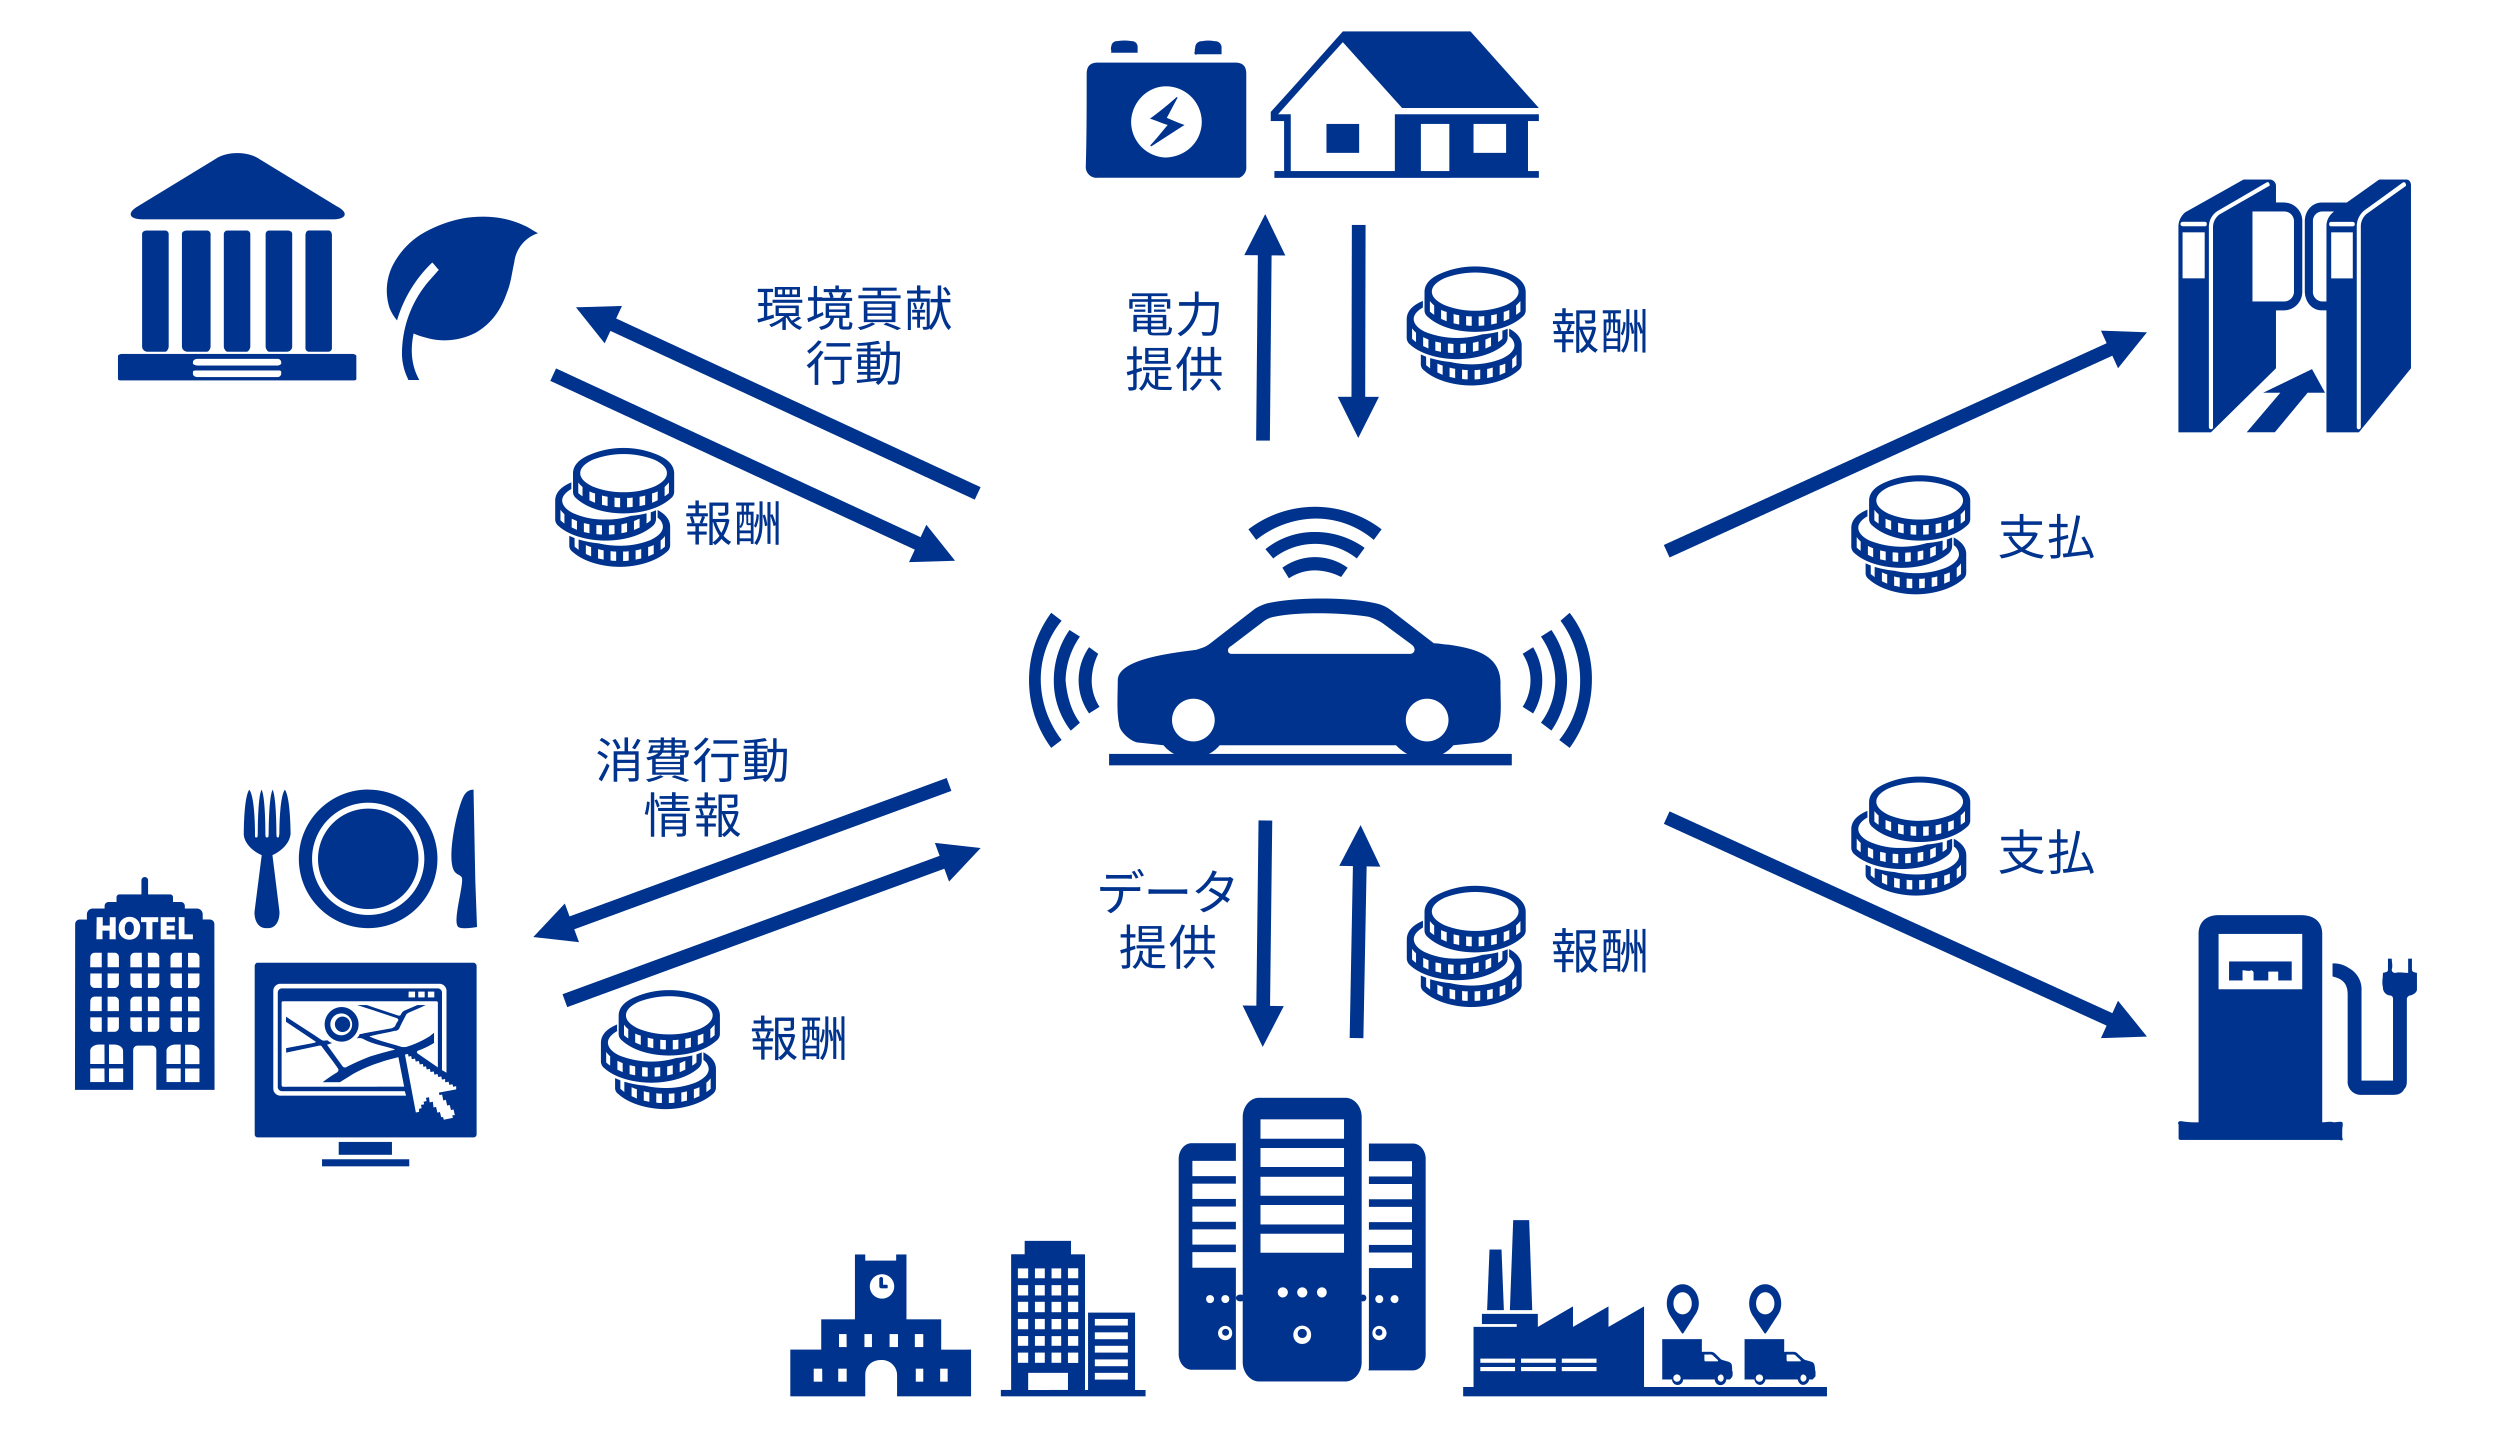 <svg xmlns="http://www.w3.org/2000/svg" viewBox="0 0 820 470"><defs><style>.cls-1,.cls-2{fill:#00338d;}.cls-1{fill-rule:evenodd;}.cls-3{fill:none;}</style></defs><g id="レイヤー_2" data-name="レイヤー 2"><g id="レイヤー_1-2" data-name="レイヤー 1"><path class="cls-1" d="M727.69,324.49h27.44V306.34H727.69Zm-6.56,43.62V306.34c0-3.86,2.46-6.17,6.56-6.17h27c4.5,0,7,2.31,7,6.17v61.77c1.64,0,2.46-.38,3.69,0,1.23,0,2.46-.38,2.87,0s0,1.55,0,2.71v2.31c.41.77,0,1.16-.82.77H715.81c-1.23,0-1.23,0-1.23-1.15v-3.86c-.41-.78,0-1.16.82-1.16A27.06,27.06,0,0,0,721.13,368.11Z"/><path class="cls-1" d="M765.07,320.28V316a8.74,8.74,0,0,1,5.38,1.55,7.88,7.88,0,0,1,4.13,7.38v29.51h10.33V327.66c0-.78-.42-1.17-1.24-1.17a2.61,2.61,0,0,1-2.07-2.72c-.41-1.55,0-3.1,0-4.66,1.65-.38,1.65-.38,1.65-1.55v-3.11h1.24c0,1.17.42,2.33,0,3.5,0,.78.42,1.16,1.24,1.16,1.24-.38,2.48,0,4.14,0v-4.66h1.24v2.72c0,1.56,0,1.56,1.65,1.94v5.44c0,.78-.83,1.55-2.07,1.94a1.29,1.29,0,0,0-1.24,1.17v26.4c0,1.16,0,2.33-.82,3.11-.83,1.55-2.07,1.94-3.72,1.94H774.58a4.3,4.3,0,0,1-4.55-4.66V326.1C770,322.61,768.38,321.06,765.07,320.28Z"/><path class="cls-1" d="M731.14,315.35h20.54v6.25h-4.43v-2.92H744v2.92h-4.83v-2.5a.88.88,0,0,0-.8-.84c-.81.42-1.61,0-2.82,0v3.34h-4.43Z"/><path class="cls-1" d="M466.05,40.65h9.33V56.1h-9.33Zm17.27,0H494v9.49H483.32Zm-48.24,0H445.8v9.49H435.08ZM419.2,37.48h4.17V56.1h34.14V37.48h47.24v2.23h-3.57V56.1h3.57v2.23H418V56.1h3.18V39.71h-4.37v-3C424.76,28,432.5,19.23,440.44,10.3h41.88l22.43,25.13H459.89l-19.45-21.6C433.29,21.65,426.15,29.66,419.2,37.48Z"/><path class="cls-1" d="M382.45,51.67c6.58-.29,11.73-5.19,11.73-11.82a11.77,11.77,0,0,0-11.73-11.54c-6.29,0-11.44,5.48-11.44,11.83A11.71,11.71,0,0,0,382.45,51.67Zm0,6.63H360.14a3.55,3.55,0,0,1-4-3.75c.29-10.09.29-20.18.29-30.27,0-2.6,1.14-3.75,3.72-3.75h44.91c2.58,0,3.72,1.15,3.72,3.75V54.55a3.61,3.61,0,0,1-2.29,3.75h-24Z"/><path class="cls-1" d="M373.14,17.29h-8.35c-.28,0-.56,0-.28-.26,0-.5-.28-1.26,0-1.77a1.82,1.82,0,0,1,1.95-1.77,15,15,0,0,1,4.73,0,1.89,1.89,0,0,1,1.95,2Z"/><path class="cls-1" d="M400.67,17.81H392.6c-.56.29-.84,0-.84-.57.28-.57,0-1.14.28-1.43a2.08,2.08,0,0,1,2.23-2.29,10.51,10.51,0,0,1,4.18,0,2.07,2.07,0,0,1,2.22,2.29Z"/><path class="cls-1" d="M377.19,47.77c2-2.06,3.78-4.42,5.81-6.78-2-.58-3.78-1.47-5.81-2.06q4.79-3.52,8.72-7.07c.29,0,.29,0,.29.3-1.16,2.06-2.33,4.42-3.49,6.48,2,.88,4.07,1.77,5.82,2.35-3.78,2.36-7.27,4.72-11,7.07A.28.28,0,0,0,377.19,47.77Z"/><path class="cls-1" d="M55.33,113.71c0,.55-.55,1.65-1.09,1.65h-6a1.75,1.75,0,0,1-1.63-1.65v-37c0-.55.55-1.1,1.63-1.1h6a1.18,1.18,0,0,1,1.09,1.1Z"/><path class="cls-1" d="M69.07,113.71c0,.55-.58,1.65-1.17,1.65H61.43a1.81,1.81,0,0,1-1.76-1.65v-37c0-.55.59-1.1,1.76-1.1H67.9a1.22,1.22,0,0,1,1.17,1.1Z"/><path class="cls-1" d="M95.84,113.71a1.74,1.74,0,0,1-1.62,1.65h-6c-.55,0-1.09-1.1-1.09-1.65v-37a1.17,1.17,0,0,1,1.09-1.1h6c1.08,0,1.62.55,1.62,1.1Z"/><path class="cls-1" d="M82.1,113.71c0,.55-.58,1.65-1.16,1.65H74.57c-.58,0-1.16-1.1-1.16-1.65v-37a1.22,1.22,0,0,1,1.16-1.1h6.37a1.22,1.22,0,0,1,1.16,1.1Z"/><path class="cls-1" d="M108.87,114.26a1.17,1.17,0,0,1-1.09,1.1h-6.51a1.17,1.17,0,0,1-1.08-1.1v-37c0-1.11.54-1.66,1.08-1.66h6.51c.55,0,1.09.55,1.09,1.66Z"/><path class="cls-1" d="M70.48,52.26c3.82-2.74,10.91-2.74,14.73,0l25.08,15.31c4.37,2.19,3.28,4.38-1.09,4.38H47c-4.91,0-5.45-2.19-1.63-4.38Z"/><path class="cls-1" d="M92.24,119.34a1.92,1.92,0,0,1-1.1.55H64.91a2.35,2.35,0,0,1-1.63-.55v-.54c0-.54.54-1.09,1.63-1.09H91.14a1.18,1.18,0,0,1,1.1,1.09Zm0,3.26a1.17,1.17,0,0,1-1.1,1.08H64.91c-1.09,0-1.63-.54-1.63-1.08v-.54c0-.55.54-.55,1.63-.55H91.14c.55,0,1.1,0,1.1.55Zm23.49-6.51H39.78a1.89,1.89,0,0,0-1.09.54v7.6c0,.54.54.54,1.09.54h76c.55,0,1.1,0,1.1-.54v-7.6A1.93,1.93,0,0,0,115.73,116.09Z"/><polygon class="cls-1" points="71.24 56.03 71.24 70.5 75.21 70.5 75.21 64.61 80.87 64.61 80.87 70.5 84.27 70.5 84.27 56.03 80.87 56.03 80.87 61.39 75.21 61.39 75.21 56.03 71.24 56.03"/><polygon class="cls-1" points="762.61 128.81 758.33 121.07 742.33 128.81 747.95 128.81 736.91 141.79 746.14 141.79 756.9 128.81 762.61 128.81"/><path class="cls-1" d="M752.42,95.46a3.23,3.23,0,0,1-3.17,3.42H738.81V69.37h10.44a3.16,3.16,0,0,1,3.17,3.17Zm-26.55-21v65.6c0,.49-.23.73-.68.73a.74.74,0,0,1-.68-.73V74.49a6.14,6.14,0,0,1,3-5.37l15.89-9.26c.45-.25.9,0,.9.24.23.49.23,1-.22,1l-16.12,9.26A5.18,5.18,0,0,0,725.87,74.49Zm-2.73-.25h-7.26a.74.74,0,0,1-.68-.73.75.75,0,0,1,.68-.73h7.26c.46,0,.69.25.69.73S723.6,74.24,723.14,74.24Zm0,17.08h-7.26V76.2h7.26Zm26.11-24.88h-2.73V61.08a2.12,2.12,0,0,0-2-2.2h-8.63L716.79,69.61a6.18,6.18,0,0,0-2.27,4.88V141.8h10.67l21.33-21v-19h2.73a6.09,6.09,0,0,0,5.9-6.34V72.54A6,6,0,0,0,749.25,66.44Z"/><path class="cls-1" d="M789,61.08l-12.65,9a5.39,5.39,0,0,0-2,4.39v65.6a.74.74,0,0,1-.67.73c-.44,0-.66-.24-.66-.73V74.49a6.71,6.71,0,0,1,2.66-5.61l12.42-9c.44-.25.89,0,.89.24C789.25,60.59,789.25,60.83,789,61.08ZM771.72,74.24h-7.09c-.45,0-.67-.24-.67-.73s.22-.73.67-.73h7.09a.74.74,0,0,1,.67.73A.74.74,0,0,1,771.72,74.24Zm0,17.08h-7.09V76.2h7.09Zm-8.65,7.56h-1.55a3.17,3.17,0,0,1-2.88-3.42V72.54a3.09,3.09,0,0,1,2.88-3.17h4l-.22.24a5.72,5.72,0,0,0-2.22,4.63Zm26.18-40h-8.87l-10.65,7.56h-8.21c-3.1,0-5.54,2.68-5.54,6.1V95.46c0,3.66,2.44,6.34,5.54,6.34h1.55v40h10.65l17.08-21v-60C790.8,59.61,790.13,58.88,789.25,58.88Z"/><path class="cls-1" d="M485.3,243.57l-8.57.87a12.19,12.19,0,0,1-9.42,4.34c-3.86,0-6.86-1.73-9.43-4.34H400.06a12.21,12.21,0,0,1-9.43,4.34,12,12,0,0,1-9-4.34l-8.14-.87c-2.14,0-6.43-3.48-6.43-6.08-.85-3.48-.43-10.43-.43-14.34,0-6.52,15-8.69,25.7-10,2.58-.87,3-.87,4.72-2.18l14.56-11.29a16.65,16.65,0,0,1,3.86-1.74c9.42-2.17,26.55-2.17,36,0a11.93,11.93,0,0,1,4.71,2.17L470.3,211c1.72,0,3.43.44,4.72.44,9,1.3,17.56,3.47,17.13,13.47,0,4.34.43,9.12-.43,12.6C491.72,240.09,487.44,243.57,485.3,243.57Zm-94.67-14.34a7,7,0,0,0,0,13.91,7,7,0,1,0,0-13.91Zm76.68,0a7,7,0,0,0,0,13.91,7,7,0,1,0,0-13.91Zm32.12-14.77a16,16,0,0,1,0,17.38l3.43,2.17a21.16,21.16,0,0,0,0-21.72Zm6-5.65,3.43-2.17a29.09,29.09,0,0,1,0,33l-3.43-2.61a23.59,23.59,0,0,0,4.71-13.9A26,26,0,0,0,505.43,208.81Zm9.42,36.5a38,38,0,0,0,7.29-22.16A35.29,35.29,0,0,0,514.85,201l-3,2.61a32.34,32.34,0,0,1,6.43,19.55,30.25,30.25,0,0,1-6.85,19.55ZM360.22,214.46a20,20,0,0,0-2.14,8.69,15.79,15.79,0,0,0,2.57,8.69L357.22,234a18.91,18.91,0,0,1,0-21.72Zm-6-5.65-3.43-2.17a28.94,28.94,0,0,0-5.14,16.51,26.51,26.51,0,0,0,5.57,16.51l3-2.61c-3-3.91-4.28-9.12-4.71-13.9A26,26,0,0,1,354.22,208.81Zm-9.42,36.5a37.37,37.37,0,0,1,0-44.32l3.42,2.61a30.25,30.25,0,0,0-6.85,19.55,32.84,32.84,0,0,0,6.85,19.55Zm95.09-56.05a19.33,19.33,0,0,0-8.57-2.17,15.34,15.34,0,0,0-8.56,2.6l-2.14-3.47a18.21,18.21,0,0,1,21.41,0Zm5.14-6.08,2.57-3.48a27.9,27.9,0,0,0-16.28-5.21,25.61,25.61,0,0,0-16.27,5.64l2.57,3.05a22,22,0,0,1,27.41,0Zm-35.55-9.56a36,36,0,0,1,43.69,0l-2.57,3.47a29.29,29.29,0,0,0-19.28-7,31.81,31.81,0,0,0-19.27,7ZM463,211.42l-9.42-6.95a15.94,15.94,0,0,0-4.71-2.18c-8.14-1.3-22.71-1.73-30.84,0a8.07,8.07,0,0,0-3.86,1.74l-10.28,7.82c-1.71.87-1.28,2.61,0,2.61h58.68C463.88,214.46,464.74,212.72,463,211.42Z"/><rect class="cls-2" x="363.78" y="247.28" width="132.09" height="3.75"/><path class="cls-1" d="M143.93,88.51c-.8-.8-1.34-1.61-2.15-2.41a43.28,43.28,0,0,0-11.56,19,15.7,15.7,0,0,1-2.42-4,18.55,18.55,0,0,1,1.08-14.18,26.23,26.23,0,0,1,9.41-10.16,42.61,42.61,0,0,1,14.79-5.35c6.72-.8,12.9-.27,19.09,2.67,1.34.54,2.69,1.61,4.3,2.41a13.75,13.75,0,0,0-1.88.8,11.44,11.44,0,0,0-5.92,8.83c-.81,3.48-1.07,6.69-2.42,9.9-1.88,5.62-5.11,10.16-10.22,13.11a22.33,22.33,0,0,1-12.37,2.4,20.68,20.68,0,0,1-4-.8,23.51,23.51,0,0,1-4-1.34c-1.08,5.35-.81,10.44,1.88,15.25H134a1,1,0,0,1-.26-.53,18.9,18.9,0,0,1-1.89-8.56,36.66,36.66,0,0,1,7.26-21.4c1.35-1.88,3-3.48,4.31-5.09Z"/><path class="cls-1" d="M111.1,374.55h17.46v4.22H111.1Zm-5.47,5.69h28.61v2.32H105.63Zm28.19-34.55-1,.21,3.58,19,1.05-.21v-1l.84-.21-.21-1.06,1.05-.21-.21-.84,1-.21-.21-1.06,1-.21.22,1.69,1.05-.21.21,1.89.84-.21.42,1.9.84-.21.42,1.69h.63l.21.84,3-.63-.21-.85h.84l-.42-1.89-.84.21-.42-1.69-.84.21-.42-1.89-.85.21L145,359l-.84.21-.21-.84,5.68-1.05v-1.06l-1,.21-.21-.84-1.05.21-.21-1.05L146,355V353.9l-1.05.21-.21-1.05-1,.21-.21-1-1.05.21-.21-1.05-1.05.21-.21-1.06-1.06.21-.21-1.05-.84.21-.21-1-1,.21L137.4,348l-1.05.21-.21-1-1.06.21-.21-1.05-.84.21Zm.21-20.44h2.11v1.89H134Zm3.16,0h2.1v1.89h-2.1Zm3.15,0h2.11v1.89h-2.11Zm-28.4,8.22a2.53,2.53,0,1,1,0,5,2.54,2.54,0,0,1,0-5Zm2.53,0a3.49,3.49,0,0,0-2.53-1.06,3.57,3.57,0,0,0-2.52,6.11,3.49,3.49,0,0,0,2.52,1.06,3.53,3.53,0,0,0,2.53-1.06,3.56,3.56,0,0,0,0-5Zm-2.53-3.16a5.4,5.4,0,0,1,4,1.68,5.61,5.61,0,0,1,0,8,5.4,5.4,0,0,1-4,1.68,5.69,5.69,0,0,1,0-11.37Zm20.62,26.12-1.89-9.69c-2.32.63-4.21,1.05-5.9,1.69a45.79,45.79,0,0,0-9.25,4c-1.27.84-2.74,1.68-4,2.53h-5.68a44.14,44.14,0,0,1,4.63-3.16c.63-.42.63-.85.42-1.27-1.68-2.53-3.58-4.84-5.26-7.16-.21-.42-.42-.42-.84-.42l-10.94,2.32v-1.48l9-1.69c.85-.21.85-.42.42-.63l-9.46-6.32v-1.68c3.78,2.52,7.78,5,11.57,7.58a1.73,1.73,0,0,0,1.47.21h.63a3.36,3.36,0,0,0,1.48.84l-1.27.43c-.42,0-.42.21-.21.42,1.48,2.1,3.16,4.42,4.84,6.74a1,1,0,0,0,1.47.21c3.37-1.69,5.47-2.53,7.58-3.37,2.1-.63,4.21-1.26,7.57-2.11.42,0,.84-.21,0-.42-3.36-1.05-6.52-1.47-9.68-3.16a2.89,2.89,0,0,0-2.31-.21,3.73,3.73,0,0,0,1.05-1.48h.63c.42-.21.63-.21,9.89-1.89a4.59,4.59,0,0,0,1.05-.63,8.41,8.41,0,0,1,1.06-1.9c0-.42,0-.63-.64-.84l-7.57-2.53-5.26-1.69h3.16l2.52.85,7.58,2.52c.63.21,1,0,1-.21.21-.21.21-.42.42-.63,0-.21.42-.42.63-.63l4.42-1.9h2.73c-1.68.85-3.78,1.69-5.68,2.53-.63.42-.63.42-.84.84-.63,1.27-1.47,2.74-2.1,4.22a1.52,1.52,0,0,1-1.48.84c-2.52.63-5.05,1-7.78,1.69-.63,0-.63.21,0,.42,3.37,1.47,6.73,2.11,9.89,3.16a4.52,4.52,0,0,0,1.68,0,32.21,32.21,0,0,0,7.79-3.58c.42-.42.84-.64,1.26-1.06v3.37a29.69,29.69,0,0,1-5.26,2.53c-.42.21-.42.42-.21.85l6.73,4.63V328.83c0-.21-.21-.42-.63-.42H93c-.42,0-.63.21-.63.42v27a.56.56,0,0,0,.63.63Zm.63,2.95-.42-1.47H92.37a1.41,1.41,0,0,1-1.26-1.48V325.67a1.41,1.41,0,0,1,1.26-1.48h51.34a1.41,1.41,0,0,1,1.26,1.48V351l1.48.85V325a2.34,2.34,0,0,0-2.32-2.32H92A2.33,2.33,0,0,0,89.64,325v32A2.33,2.33,0,0,0,92,359.38ZM84.38,315.77h70.9a1.12,1.12,0,0,1,1.05,1.05V372a1,1,0,0,1-1.05,1.06H84.38a1,1,0,0,1-.84-1.06v-55.2C83.54,316.4,84,315.77,84.38,315.77Z"/><path class="cls-1" d="M91.63,273.48h0l-.12.8c0,.22-.11.4-.28.4h-.17a.39.39,0,0,1-.34-.4l-.06-.8c0-2.1-.11-12.23-1.24-14.45-1.19,2.22-1.3,12.35-1.3,14.45l-.06.8a.39.39,0,0,1-.34.4h-.28a.39.39,0,0,1-.34-.4l-.06-.8c0-2.1-.06-12.23-1.25-14.45-1.18,2.22-1.24,12.35-1.24,14.45l-.06.8c0,.22-.17.4-.28.4h-.28c-.17,0-.29-.18-.29-.4l0-.8c0-2.1-.12-12.23-1.87-14.45-1.87,2.5-1.81,14.79-1.81,14.79h0c.34,3.3,3.63,5.75,5.89,6.66l-2.38,18.66c0,3.53,1.7,5.29,3.74,5.29H88c2,0,3.68-1.76,3.68-5.29l-2.32-18.66c2.27-1,5.49-3.42,5.89-6.66h.06s0-12.29-1.87-14.79C91.74,261.25,91.63,271.38,91.63,273.48Zm64.26,15.08L155.32,259a3.39,3.39,0,0,0-2.83,1.48c-2.26,2.85-6.68,22.53-3.06,25.77,1,.91,1.42.63,2.1,1.65.51,2.9-3.23,14.57-1.19,16.16,1.19.91,6.12,0,6.12,0Zm-35,11.55a18.41,18.41,0,1,1,18.29-18.44A18.39,18.39,0,0,1,120.9,300.11Zm0-41.14a22.73,22.73,0,1,0,22.59,22.7A22.69,22.69,0,0,0,120.9,259Zm0,6.26a16.47,16.47,0,1,0,16.36,16.44A16.46,16.46,0,0,0,120.9,265.23Z"/><path class="cls-1" d="M42.42,302.3c-.92,0-1.5.93-1.5,2.21s.58,2.2,1.5,2.2,1.49-.93,1.49-2.2S43.34,302.3,42.42,302.3Zm23,15H61.68v-4.76h2.25A1.49,1.49,0,0,1,65.42,314Zm0,5.28a1.53,1.53,0,0,1-1.49,1.51H61.68V319.3h3.74Zm0,9.11H61.68V326.9h2.25a1.49,1.49,0,0,1,1.49,1.51Zm0,5.28a1.53,1.53,0,0,1-1.49,1.51H61.68v-4.76h3.74Zm0,12.07H60.71v-6.39h1.66c1.56,0,2.88.82,3.05,1.92Zm0,5.91H60.71v-4.46h4.71Zm-5.75-37.65H55.93V314a1.49,1.49,0,0,1,1.5-1.51h2.24Zm0,6.79H57.43a1.53,1.53,0,0,1-1.5-1.51V319.3h3.74Zm0,7.6H55.93v-3.25a1.49,1.49,0,0,1,1.5-1.51h2.24Zm0,6.79H57.43a1.53,1.53,0,0,1-1.5-1.51v-3.25h3.74ZM59.27,349H54.61v-4.47c.11-1.1,1.44-1.92,3-1.92h1.67Zm0,5.91H54.61v-4.46h4.66Zm-6.56-54.07h4.72v1.63H54.67v1.16h2.58v1.56H54.67v1.34h2.87v1.56H52.71Zm-.46,16.42H48.51v-4.76h2.25A1.49,1.49,0,0,1,52.25,314Zm0,5.28a1.53,1.53,0,0,1-1.49,1.51H48.51V319.3h3.74Zm0,9.11H48.51V326.9h2.25a1.49,1.49,0,0,1,1.49,1.51Zm0,5.28a1.53,1.53,0,0,1-1.49,1.51H48.51v-4.76h3.74Zm-6-34.46v-1.63h5.64v1.63H50v5.62h-2v-5.62Zm.29,14.79H42.76V314a1.49,1.49,0,0,1,1.5-1.51H46.5Zm0,6.79H44.26a1.53,1.53,0,0,1-1.5-1.51V319.3H46.5Zm0,7.6H42.76v-3.25a1.49,1.49,0,0,1,1.5-1.51H46.5Zm0,6.79H44.26a1.53,1.53,0,0,1-1.5-1.51v-3.25H46.5Zm-4.14-30.23a3.4,3.4,0,0,1-3.45-3.71,3.5,3.5,0,0,1,3.56-3.77,3.38,3.38,0,0,1,3.45,3.65C45.92,306.77,44.54,308.22,42.36,308.22ZM40.4,349H35.75v-6.39h1.61c1.61,0,2.87.82,3,1.92Zm0,5.91H35.75v-4.46H40.4Zm-5.11-21.23H39v3.25a1.49,1.49,0,0,1-1.49,1.51H35.29Zm-1,15.32H29.59v-4.47c.12-1.1,1.44-1.92,3-1.92h1.67Zm0,5.91H29.59v-4.46h4.66Zm-4.66-21.23h3.74v4.76H31.09a1.49,1.49,0,0,1-1.5-1.51Zm0-5.28a1.46,1.46,0,0,1,1.5-1.51h2.24v4.76H29.59Zm0-9.11h3.74v4.76H31.09a1.49,1.49,0,0,1-1.5-1.51Zm0-5.28a1.46,1.46,0,0,1,1.5-1.51h2.24v4.76H29.59Zm2.07-13.17h2v2.73h2.3v-2.73h1.95v7.25H35.92v-2.84h-2.3v2.84h-2ZM39,328.41v3.25H35.29V326.9h2.24A1.46,1.46,0,0,1,39,328.41Zm-1.49-4.35H35.29V319.3H39v3.25A1.49,1.49,0,0,1,37.53,324.06ZM39,314v3.25H35.29v-4.76h2.24A1.46,1.46,0,0,1,39,314Zm19.62-13.17h1.89v5.63h2.76v1.62H58.64Zm10.17.76h-2.3v-1.69A1.92,1.92,0,0,0,64.62,298h-4v-.81a1.3,1.3,0,0,0-1.27-1.34H56.74V294.3a.91.91,0,0,0-.92-.93H48.57v-4.64a1.05,1.05,0,0,0-1.09-1.05,1.08,1.08,0,0,0-1.09,1.05v4.64H39.14a.91.91,0,0,0-.92.93v1.56H35.63a1.3,1.3,0,0,0-1.32,1.34V298H30.4a1.92,1.92,0,0,0-1.9,1.91v1.69H26.14a1.52,1.52,0,0,0-1.49,1.51l-.06,54.36H43.68v-13a1.49,1.49,0,0,1,1.5-1.51h4.6a1.46,1.46,0,0,1,1.49,1.51v13h19.1l-.06-54.36A1.49,1.49,0,0,0,68.81,301.61Z"/><path class="cls-1" d="M203.48,357.13c.43.4.86.66,1.3,1.06v-3.33H205a33.61,33.61,0,0,0,6.17,1.2h.1a31.06,31.06,0,0,0,7,.8A26.47,26.47,0,0,0,228.34,355c1.41-.67,4.11-2.14,4.11-4.4a3.76,3.76,0,0,0-1.73-2.93v-2.53l.22.13c1.73.93,3.89,2.67,3.89,5.33v6a2.72,2.72,0,0,1-1.08,2.27c-4.11,3.59-10.6,4.93-15.46,4.93s-11.46-1.34-15.46-4.93a2.46,2.46,0,0,1-1.08-2.27v-2.93h.11c.54.27,1,.4,1.51.67h.11Zm29.62,0v-3.47a7.57,7.57,0,0,1-1.41,1.47v3.06A14.37,14.37,0,0,0,233.1,357.13Zm-13.73,1.59v3.07a8.16,8.16,0,0,0,1.84-.14v-3.06A8.77,8.77,0,0,1,219.37,358.72Zm4.11-.39v3.06c.65-.13,1.19-.27,1.84-.4v-3.06A10.1,10.1,0,0,1,223.48,358.33Zm4.11-1.07v3.06c.65-.26,1.19-.53,1.83-.8v-2.93A9.41,9.41,0,0,1,227.59,357.26Zm-10.49,1.46a9.3,9.3,0,0,1-1.84-.13v3.06a8.65,8.65,0,0,0,1.84.14Zm-4.11-.39a12.19,12.19,0,0,1-1.83-.4V361c.64.13,1.29.27,1.83.4Zm-4.1-1.07a8.57,8.57,0,0,1-1.73-.67v2.93c.54.27,1.18.54,1.73.8Zm10.59-32.5a28.28,28.28,0,0,1,10.92,2.13c2.27.93,5.62,2.67,5.73,6.13v6a2.76,2.76,0,0,1-1.08,2.27c-4.11,3.73-10.6,4.92-15.57,4.92S208.13,345,204,341.28a2.73,2.73,0,0,1-1.08-2.27v-6c.11-3.46,3.46-5.2,5.73-6.13A28.1,28.1,0,0,1,219.48,324.76Zm14.92,14.78v-3.46a15.37,15.37,0,0,1-1.41,1.47v3.06A10.09,10.09,0,0,0,234.4,339.54Zm-29.73-3.46v3.46a10,10,0,0,0,1.4,1.07v-3.06A8.14,8.14,0,0,1,204.67,336.08Zm14.81,3.2a26.46,26.46,0,0,0,10.16-1.87c1.41-.66,4.11-2.13,4.11-4.39s-2.7-3.73-4.11-4.4a28.38,28.38,0,0,0-20.21,0c-1.41.67-4.11,2.13-4.11,4.4s2.7,3.73,4.11,4.39A26.29,26.29,0,0,0,219.48,339.28Zm1.19,1.86v3.07a8.16,8.16,0,0,0,1.84-.14V341A8.77,8.77,0,0,1,220.67,341.14Zm4.11-.4v3.07l1.83-.4v-3.07A8.58,8.58,0,0,1,224.78,340.74Zm4.1-1.06v3.06c.65-.26,1.19-.53,1.84-.8V339A10.48,10.48,0,0,1,228.88,339.68Zm-10.48,1.46a8.77,8.77,0,0,1-1.84-.13v3.06a8.16,8.16,0,0,0,1.84.14Zm-4.11-.4a8.66,8.66,0,0,1-1.84-.4v3.07c.65.13,1.19.26,1.84.4Zm-4.11-1.06a10.48,10.48,0,0,1-1.84-.67v2.93c.65.27,1.19.54,1.84.8Zm16.87,9.85a5.81,5.81,0,0,0,1.4-1.06v-2.66h.11c.43-.14,1-.4,1.41-.54l.21-.13v2.8a3.17,3.17,0,0,1-1.08,2.39c-4.11,3.6-10.59,4.8-15.46,4.8s-11.46-1.2-15.46-4.8a2.86,2.86,0,0,1-1.08-2.39v-5.86c0-3.33,3-5.07,5.19-6l.11-.13v2.26c-1.19.67-3,2-3,3.73,0,2.27,2.7,3.87,4.11,4.4a28.71,28.71,0,0,0,18.38.66,31.11,31.11,0,0,0,5.08-.8h.11ZM198.83,345v3.46a8.65,8.65,0,0,0,1.3,1.06v-3.06A7.93,7.93,0,0,1,198.83,345Zm15.89,5.19v2.93a8.77,8.77,0,0,0,1.84-.13v-2.93A8.77,8.77,0,0,0,214.72,350.2Zm4.11-.4v2.93c.65-.13,1.19-.27,1.84-.4V349.4C220,349.53,219.48,349.67,218.83,349.8Zm4.11-1.06v2.93c.65-.27,1.19-.54,1.84-.8v-2.93C224.13,348.2,223.59,348.47,222.94,348.74Zm-10.49,1.46a8.26,8.26,0,0,0-1.84-.13V353a9.3,9.3,0,0,0,1.84.13Zm-4.11-.4c-.54-.13-1.18-.27-1.83-.4v2.93c.65.13,1.29.27,1.83.4Zm-4.1-1.06c-.54-.27-1.19-.54-1.73-.8v2.93c.54.26,1.19.53,1.73.8Z"/><path class="cls-1" d="M467.78,323.54c.43.4.87.67,1.3,1.08v-3.39h.22a32.6,32.6,0,0,0,6.16,1.22h.11a30.42,30.42,0,0,0,7,.81,26,26,0,0,0,10.06-1.9c1.4-.68,4.1-2.17,4.1-4.48a3.84,3.84,0,0,0-1.73-3v-2.58l.22.13c1.73.95,3.89,2.72,3.89,5.43V323a2.78,2.78,0,0,1-1.08,2.31c-4.11,3.67-10.59,5-15.46,5s-11.46-1.35-15.46-5a2.54,2.54,0,0,1-1.08-2.31v-3h.11c.54.27,1,.4,1.51.67h.11Zm29.62,0V320a8.27,8.27,0,0,1-1.4,1.49v3.12A17.57,17.57,0,0,0,497.4,323.54Zm-13.73,1.62v3.13a8.16,8.16,0,0,0,1.84-.14V325A8.77,8.77,0,0,1,483.67,325.16Zm4.11-.4v3.12l1.84-.41v-3.12A9.36,9.36,0,0,1,487.78,324.76Zm4.11-1.09v3.12c.65-.27,1.19-.54,1.84-.81v-3A9.79,9.79,0,0,1,491.89,323.67Zm-10.49,1.49a9.3,9.3,0,0,1-1.84-.13v3.12a8.65,8.65,0,0,0,1.84.14Zm-4.11-.4a11.39,11.39,0,0,1-1.83-.41v3.12c.65.14,1.29.27,1.83.41Zm-4.1-1.09a8.86,8.86,0,0,1-1.73-.68v3c.54.27,1.19.54,1.73.81Zm10.59-33.12a27.75,27.75,0,0,1,10.92,2.17c2.27.95,5.62,2.71,5.73,6.24v6.11a2.78,2.78,0,0,1-1.08,2.31c-4.11,3.8-10.6,5-15.57,5s-11.35-1.22-15.46-5a2.78,2.78,0,0,1-1.08-2.31V299c.11-3.53,3.46-5.29,5.73-6.24A27.61,27.61,0,0,1,483.78,290.55Zm14.92,15.07v-3.53a14.52,14.52,0,0,1-1.41,1.49v3.12A9.63,9.63,0,0,0,498.7,305.62ZM469,302.09v3.53a9.63,9.63,0,0,0,1.41,1.08v-3.12A8.32,8.32,0,0,1,469,302.09Zm14.81,3.25a26.12,26.12,0,0,0,10.16-1.9c1.41-.68,4.11-2.17,4.11-4.48s-2.7-3.8-4.11-4.48a27.82,27.82,0,0,0-20.21,0c-1.41.68-4.11,2.18-4.11,4.48s2.7,3.8,4.11,4.48A26,26,0,0,0,483.78,305.34Zm1.19,1.9v3.13a8.16,8.16,0,0,0,1.84-.14v-3.12A8.77,8.77,0,0,1,485,307.24Zm4.11-.4V310l1.84-.41v-3.12A9.36,9.36,0,0,1,489.08,306.84Zm4.11-1.09v3.12c.64-.27,1.19-.54,1.83-.81v-3A9.7,9.7,0,0,1,493.19,305.75Zm-10.49,1.49a8.77,8.77,0,0,1-1.84-.13v3.12a8.16,8.16,0,0,0,1.84.14Zm-4.11-.4a9.36,9.36,0,0,1-1.84-.41v3.12l1.84.41Zm-4.11-1.09a9.7,9.7,0,0,1-1.83-.68v3c.64.27,1.19.54,1.83.81Zm16.87,10.05a5.93,5.93,0,0,0,1.4-1.09V312h.11c.43-.14,1-.41,1.41-.55l.21-.13v2.85a3.28,3.28,0,0,1-1.08,2.44c-4.11,3.67-10.59,4.89-15.46,4.89s-11.46-1.22-15.46-4.89a3,3,0,0,1-1.08-2.44v-6c0-3.4,3-5.16,5.19-6.11l.11-.14v2.31c-1.19.68-3,2-3,3.8,0,2.31,2.71,3.94,4.11,4.48a24,24,0,0,0,10.16,1.9,24.26,24.26,0,0,0,8.22-1.22,31.12,31.12,0,0,0,5.08-.82h.11Zm-28.22-4.62v3.53a9.51,9.51,0,0,0,1.3,1.09v-3.13A7.82,7.82,0,0,1,463.13,311.18Zm15.89,5.3v3a8.77,8.77,0,0,0,1.84-.13v-3A8.16,8.16,0,0,0,479,316.48Zm4.11-.41v3c.65-.14,1.19-.28,1.84-.41v-3Zm4.11-1.09v3c.65-.27,1.19-.54,1.84-.82v-3C488.43,314.44,487.89,314.71,487.24,315Zm-10.49,1.5a7.6,7.6,0,0,0-1.83-.14v3a9.21,9.21,0,0,0,1.83.13Zm-4.1-.41c-.54-.14-1.19-.27-1.84-.41v3c.65.13,1.3.27,1.84.41ZM468.54,315c-.54-.27-1.19-.54-1.73-.81v3c.54.28,1.19.55,1.73.82Z"/><circle class="cls-2" cx="402" cy="437" r="1.13"/><ellipse class="cls-2" cx="406.88" cy="425.74" rx="1.5" ry="1.13"/><circle class="cls-2" cx="452.28" cy="437" r="1.13"/><circle class="cls-2" cx="447.03" cy="425.74" r="1.13"/><path class="cls-1" d="M401.84,439.58a2.31,2.31,0,0,1-2.31-2.35,2.41,2.41,0,0,1,2.31-2.35,2.31,2.31,0,0,1,2.31,2.35A2.23,2.23,0,0,1,401.84,439.58Zm-5-12.16a1.26,1.26,0,0,1-1.22-1.38,1.22,1.22,0,0,1,1.22-1.24,1.27,1.27,0,0,1,1.36,1.24A1.3,1.3,0,0,1,396.81,427.42Zm5-2.62A1.26,1.26,0,0,1,403.2,426a1.29,1.29,0,0,1-1.36,1.38,1.26,1.26,0,0,1-1.22-1.38A1.22,1.22,0,0,1,401.84,424.8Zm3.53,23.89V415.82H391.1v-5.11h14.27v-2.48H391.1v-5h14.27v-2.49H391.1v-5h14.27v-2.49H391.1v-5h14.27v-2.48H391.1v-5h14.27v-5.8H390.83c-2.31,0-4.22,2.35-4.22,5.11v64.08c0,2.76,1.91,5.11,4.22,5.11h14.54Z"/><path class="cls-1" d="M457.47,427.42a1.37,1.37,0,0,1-1.36-1.38,1.35,1.35,0,0,1,1.36-1.24,1.22,1.22,0,0,1,1.22,1.24A1.26,1.26,0,0,1,457.47,427.42Zm-5,12.16a2.23,2.23,0,0,1-2.31-2.35,2.31,2.31,0,0,1,2.31-2.35,2.41,2.41,0,0,1,2.31,2.35A2.31,2.31,0,0,1,452.44,439.58Zm0-14.78a1.22,1.22,0,0,1,1.22,1.24,1.26,1.26,0,0,1-1.22,1.38,1.29,1.29,0,0,1-1.36-1.38A1.26,1.26,0,0,1,452.44,424.8Zm11-49.72H449v5.8h14.14v5H449v2.48h14.14v5H449v2.49h14.14v5H449v2.49h14.14v5H449v2.48h14.14v5.11H449v32.87c0,.28-.14.42-.14.69h14.55c2.31,0,4.21-2.35,4.21-5.11V380.19C467.66,377.43,465.76,375.08,463.45,375.08Z"/><circle class="cls-2" cx="427.14" cy="437.37" r="1.5"/><path class="cls-1" d="M440.84,373.51h-27.4v-6.37h27.4Zm0,9.27h-27.4v-6.23h27.4Zm0,9.42h-27.4V386h27.4Zm0,9.42h-27.4v-6.37h27.4Zm0,9.28h-27.4v-6.23h27.4Zm-7.2,14.68a1.68,1.68,0,0,1-1.66-1.67,1.6,1.6,0,0,1,1.66-1.66,1.57,1.57,0,0,1,1.52,1.66A1.66,1.66,0,0,1,433.64,425.58Zm-8.16-1.67a1.66,1.66,0,0,1,3.32,0,1.66,1.66,0,1,1-3.32,0Zm1.66,16.9a2.84,2.84,0,0,1-2.91-2.91,2.91,2.91,0,1,1,5.81,0A2.84,2.84,0,0,1,427.14,440.81Zm-6.37-15.23a1.68,1.68,0,0,1-1.66-1.67,1.6,1.6,0,0,1,1.66-1.66,1.68,1.68,0,0,1,1.66,1.66A1.79,1.79,0,0,1,420.77,425.58Zm20.48-65.51H413c-2.9,0-5.39,2.77-5.39,6.37v80.32c0,3.47,2.49,6.37,5.39,6.37h28.23c2.91,0,5.4-2.9,5.4-6.37V366.44C446.65,362.84,444.16,360.07,441.25,360.07Z"/><path class="cls-1" d="M613.6,287.09c.43.4.86.66,1.29,1.06v-3.33h.22a32.7,32.7,0,0,0,6.16,1.2h.11a30.5,30.5,0,0,0,7,.8A26.47,26.47,0,0,0,638.46,285c1.41-.67,4.11-2.13,4.11-4.4a3.79,3.79,0,0,0-1.73-2.93V275.1l.22.13c1.73.94,3.89,2.67,3.89,5.33v6a2.71,2.71,0,0,1-1.08,2.26c-4.11,3.6-10.6,4.93-15.46,4.93S617,292.42,613,288.82a2.45,2.45,0,0,1-1.08-2.26v-2.93H612c.54.26,1,.4,1.51.66h.11Zm29.62,0v-3.46a8.14,8.14,0,0,1-1.41,1.46v3.06A15.68,15.68,0,0,0,643.22,287.09Zm-13.73,1.6v3.06a8.77,8.77,0,0,0,1.84-.13v-3.07A8.16,8.16,0,0,1,629.49,288.69Zm4.11-.4v3.06c.65-.13,1.19-.27,1.83-.4v-3.06A9.82,9.82,0,0,1,633.6,288.29Zm4.1-1.07v3.07c.65-.27,1.19-.54,1.84-.8v-2.93A10.43,10.43,0,0,1,637.7,287.22Zm-10.48,1.47a8.65,8.65,0,0,1-1.84-.14v3.07a9.3,9.3,0,0,0,1.84.13Zm-4.11-.4a12.57,12.57,0,0,1-1.84-.4V291c.65.13,1.3.27,1.84.4ZM619,287.22a9.43,9.43,0,0,1-1.73-.66v2.93c.54.26,1.19.53,1.73.8Zm10.6-32.5a28.28,28.28,0,0,1,10.92,2.13c2.27.94,5.62,2.67,5.72,6.13v6a2.72,2.72,0,0,1-1.08,2.27c-4.1,3.73-10.59,4.93-15.56,4.93s-11.35-1.2-15.46-4.93a2.72,2.72,0,0,1-1.08-2.27v-6c.11-3.46,3.46-5.19,5.73-6.13A28.1,28.1,0,0,1,629.6,254.72Zm14.92,14.79V266a15.41,15.41,0,0,1-1.41,1.47v3.06A9.8,9.8,0,0,0,644.52,269.51ZM614.79,266v3.47a9.22,9.22,0,0,0,1.4,1.06v-3.06A7.83,7.83,0,0,1,614.79,266Zm14.81,3.2a26.67,26.67,0,0,0,10.16-1.86c1.4-.67,4.11-2.13,4.11-4.4s-2.71-3.73-4.11-4.39a28.26,28.26,0,0,0-20.22,0c-1.4.66-4.1,2.13-4.1,4.39s2.7,3.73,4.1,4.4A26.52,26.52,0,0,0,629.6,269.24Zm1.19,1.87v3.06a8.68,8.68,0,0,0,1.83-.13V271A8.07,8.07,0,0,1,630.79,271.11Zm4.1-.4v3.06c.65-.13,1.19-.27,1.84-.4v-3.06A10.1,10.1,0,0,1,634.89,270.71Zm4.11-1.07v3.06c.65-.26,1.19-.53,1.84-.8V269A9.74,9.74,0,0,1,639,269.64Zm-10.48,1.47a8.16,8.16,0,0,1-1.84-.14V274a8.77,8.77,0,0,0,1.84.13Zm-4.11-.4a10.1,10.1,0,0,1-1.84-.4v3.06c.65.13,1.19.27,1.84.4Zm-4.11-1.07a9.74,9.74,0,0,1-1.84-.67v2.93c.65.27,1.19.54,1.84.8Zm16.86,9.86a6.17,6.17,0,0,0,1.41-1.07v-2.66h.11c.43-.14,1-.4,1.4-.54l.22-.13v2.8a3.21,3.21,0,0,1-1.08,2.4c-4.11,3.59-10.6,4.79-15.46,4.79s-11.46-1.2-15.46-4.79a2.87,2.87,0,0,1-1.08-2.4V272c0-3.33,3-5.06,5.19-6l.11-.13v2.27c-1.19.66-3,2-3,3.72,0,2.27,2.7,3.87,4.11,4.4a24.22,24.22,0,0,0,10.16,1.86A24.78,24.78,0,0,0,632,277a32.6,32.6,0,0,0,5.08-.8h.1ZM609,275v3.46a8.86,8.86,0,0,0,1.3,1.07v-3.07A7.27,7.27,0,0,1,609,275Zm15.89,5.19v2.93a8.77,8.77,0,0,0,1.84-.13V280A8.77,8.77,0,0,0,624.84,280.16Zm4.11-.4v2.93c.65-.13,1.19-.26,1.84-.4v-2.93C630.14,279.5,629.6,279.63,629,279.76Zm4.11-1.06v2.93l1.83-.8V277.9C634.25,278.16,633.7,278.43,633.06,278.7Zm-10.49,1.46a8.26,8.26,0,0,0-1.84-.13V283a9.3,9.3,0,0,0,1.84.13Zm-4.11-.4c-.54-.13-1.19-.26-1.84-.4v2.93c.65.14,1.3.27,1.84.4Zm-4.11-1.06c-.54-.27-1.18-.54-1.73-.8v2.93c.55.27,1.19.53,1.73.8Z"/><path class="cls-1" d="M613.6,188.26c.43.4.86.66,1.29,1.06V186h.22a33.51,33.51,0,0,0,6.16,1.2h.11a31.06,31.06,0,0,0,7,.8,26.29,26.29,0,0,0,10.05-1.87c1.41-.66,4.11-2.13,4.11-4.39a3.79,3.79,0,0,0-1.73-2.93v-2.53l.22.13c1.73.93,3.89,2.67,3.89,5.33v6a2.73,2.73,0,0,1-1.08,2.27c-4.11,3.59-10.6,4.93-15.46,4.93S617,193.58,613,190a2.47,2.47,0,0,1-1.08-2.27v-2.93H612c.54.27,1,.4,1.51.67h.11Zm29.62,0v-3.47a7.88,7.88,0,0,1-1.41,1.47v3.06A15.68,15.68,0,0,0,643.22,188.26Zm-13.73,1.59v3.07a8.16,8.16,0,0,0,1.84-.14v-3.06A8.77,8.77,0,0,1,629.49,189.85Zm4.11-.4v3.07l1.83-.4v-3.06A9.05,9.05,0,0,1,633.6,189.45Zm4.1-1.06v3.06c.65-.26,1.19-.53,1.84-.8v-2.93A9.74,9.74,0,0,1,637.7,188.39Zm-10.48,1.46a9.3,9.3,0,0,1-1.84-.13v3.06a8.65,8.65,0,0,0,1.84.14Zm-4.11-.4a11.29,11.29,0,0,1-1.84-.39v3.06c.65.13,1.3.26,1.84.4ZM619,188.39a8.81,8.81,0,0,1-1.73-.67v2.93c.54.27,1.19.54,1.73.8Zm10.6-32.5A28.28,28.28,0,0,1,640.52,158c2.27.93,5.62,2.67,5.72,6.13v6a2.73,2.73,0,0,1-1.08,2.27c-4.1,3.73-10.59,4.92-15.56,4.92s-11.35-1.19-15.46-4.92a2.73,2.73,0,0,1-1.08-2.27v-6c.11-3.46,3.46-5.2,5.73-6.13A28.1,28.1,0,0,1,629.6,155.89Zm14.92,14.78v-3.46a16.7,16.7,0,0,1-1.41,1.47v3.06A10.71,10.71,0,0,0,644.52,170.67Zm-29.73-3.46v3.46a10,10,0,0,0,1.4,1.07v-3.06A8.14,8.14,0,0,1,614.79,167.21Zm14.81,3.2a26.49,26.49,0,0,0,10.16-1.87c1.4-.66,4.11-2.13,4.11-4.39s-2.71-3.73-4.11-4.4a28.41,28.41,0,0,0-20.22,0c-1.4.67-4.1,2.13-4.1,4.4s2.7,3.73,4.1,4.39A26.34,26.34,0,0,0,629.6,170.41Zm1.19,1.86v3.07a8.07,8.07,0,0,0,1.83-.14v-3.06A8.68,8.68,0,0,1,630.79,172.27Zm4.1-.4v3.07c.65-.14,1.19-.27,1.84-.4v-3.07A8.66,8.66,0,0,1,634.89,171.87Zm4.11-1.06v3.06c.65-.27,1.19-.53,1.84-.8v-2.93A10.48,10.48,0,0,1,639,170.81Zm-10.48,1.46a8.77,8.77,0,0,1-1.84-.13v3.06a8.16,8.16,0,0,0,1.84.14Zm-4.11-.4a8.66,8.66,0,0,1-1.84-.4v3.07c.65.13,1.19.26,1.84.4Zm-4.11-1.06a10.48,10.48,0,0,1-1.84-.67v2.93c.65.27,1.19.53,1.84.8Zm16.86,9.85a5.86,5.86,0,0,0,1.41-1.06v-2.67h.11c.43-.13,1-.39,1.4-.53l.22-.13v2.8a3.17,3.17,0,0,1-1.08,2.39c-4.11,3.6-10.6,4.8-15.46,4.8s-11.46-1.2-15.46-4.8a2.83,2.83,0,0,1-1.08-2.39v-5.86c0-3.33,3-5.07,5.19-6l.11-.13v2.26c-1.19.67-3,2-3,3.73,0,2.27,2.7,3.86,4.11,4.4a28.71,28.71,0,0,0,18.38.66,31.45,31.45,0,0,0,5.08-.8h.1ZM609,176.14v3.46a8.18,8.18,0,0,0,1.3,1.06V177.6A7.27,7.27,0,0,1,609,176.14Zm15.89,5.19v2.93a8.77,8.77,0,0,0,1.84-.13V181.2A8.77,8.77,0,0,0,624.84,181.33Zm4.11-.4v2.93c.65-.13,1.19-.27,1.84-.4v-2.93C630.14,180.66,629.6,180.8,629,180.93Zm4.11-1.07v2.94c.64-.27,1.19-.54,1.83-.8v-2.93C634.25,179.33,633.7,179.6,633.06,179.86Zm-10.49,1.47a8.26,8.26,0,0,0-1.84-.13v2.93a9.3,9.3,0,0,0,1.84.13Zm-4.11-.4c-.54-.13-1.19-.27-1.84-.4v2.93c.65.13,1.3.27,1.84.4Zm-4.11-1.07c-.54-.26-1.18-.53-1.73-.79V182c.55.26,1.19.53,1.73.8Z"/><path class="cls-1" d="M467.78,119.77c.43.4.87.66,1.3,1.06V117.5h.22a33.35,33.35,0,0,0,6.16,1.2h.11a31,31,0,0,0,7,.8,26.38,26.38,0,0,0,10.06-1.87c1.4-.66,4.1-2.13,4.1-4.39a3.74,3.74,0,0,0-1.73-2.93v-2.53l.22.13c1.73.93,3.89,2.67,3.89,5.33v6a2.73,2.73,0,0,1-1.08,2.27c-4.11,3.59-10.59,4.93-15.46,4.93s-11.46-1.34-15.46-4.93a2.49,2.49,0,0,1-1.08-2.27V116.3h.11c.54.27,1,.4,1.51.67h.11Zm29.62,0V116.3a7.83,7.83,0,0,1-1.4,1.47v3.06A15.47,15.47,0,0,0,497.4,119.77Zm-13.73,1.59v3.07a8.16,8.16,0,0,0,1.84-.14v-3.06A8.77,8.77,0,0,1,483.67,121.36Zm4.11-.4V124c.65-.14,1.19-.27,1.84-.4v-3.07A8.66,8.66,0,0,1,487.78,121Zm4.11-1.06V123c.65-.26,1.19-.53,1.84-.8v-2.93A9.74,9.74,0,0,1,491.89,119.9Zm-10.49,1.46a9.3,9.3,0,0,1-1.84-.13v3.06a8.65,8.65,0,0,0,1.84.14Zm-4.11-.4a10.32,10.32,0,0,1-1.83-.4v3.07c.65.13,1.29.26,1.83.4Zm-4.1-1.06a8.81,8.81,0,0,1-1.73-.67v2.93c.54.27,1.19.54,1.73.8Zm10.59-32.5a28.25,28.25,0,0,1,10.92,2.13c2.27.93,5.62,2.66,5.73,6.13v6a2.73,2.73,0,0,1-1.08,2.27c-4.11,3.73-10.6,4.92-15.57,4.92s-11.35-1.19-15.46-4.92a2.73,2.73,0,0,1-1.08-2.27v-6c.11-3.47,3.46-5.2,5.73-6.13A28.1,28.1,0,0,1,483.78,87.4Zm14.92,14.78V98.72a14.23,14.23,0,0,1-1.41,1.47v3.06A9.54,9.54,0,0,0,498.7,102.18ZM469,98.72v3.46a9.54,9.54,0,0,0,1.41,1.07v-3.06A8.2,8.2,0,0,1,469,98.72Zm14.81,3.2a26.65,26.65,0,0,0,10.16-1.87c1.41-.66,4.11-2.13,4.11-4.39s-2.7-3.73-4.11-4.4a28.38,28.38,0,0,0-20.21,0c-1.41.67-4.11,2.13-4.11,4.4s2.7,3.73,4.11,4.39A26.48,26.48,0,0,0,483.78,101.92Zm1.19,1.86v3.07a8.16,8.16,0,0,0,1.84-.14v-3.06A8.77,8.77,0,0,1,485,103.78Zm4.11-.4v3.07c.65-.14,1.19-.27,1.84-.4V103A8.66,8.66,0,0,1,489.08,103.38Zm4.11-1.06v3.06l1.83-.8v-2.93A10.39,10.39,0,0,1,493.19,102.32Zm-10.49,1.46a8.77,8.77,0,0,1-1.84-.13v3.06a8.16,8.16,0,0,0,1.84.14Zm-4.11-.4a8.66,8.66,0,0,1-1.84-.4v3.07c.65.13,1.19.26,1.84.4Zm-4.11-1.06a10.39,10.39,0,0,1-1.83-.67v2.93l1.83.8Zm16.87,9.85a5.81,5.81,0,0,0,1.4-1.06v-2.67h.11c.43-.13,1-.4,1.41-.53l.21-.13v2.8A3.17,3.17,0,0,1,493.4,113c-4.11,3.6-10.59,4.8-15.46,4.8s-11.46-1.2-15.46-4.8a2.86,2.86,0,0,1-1.08-2.39v-5.87c0-3.33,3-5.06,5.19-6l.11-.13v2.26c-1.19.67-3,2-3,3.73,0,2.27,2.71,3.86,4.11,4.4a28.71,28.71,0,0,0,18.38.66,31.11,31.11,0,0,0,5.08-.8h.11Zm-28.22-4.52v3.46a9.18,9.18,0,0,0,1.3,1.06v-3.06A7.93,7.93,0,0,1,463.13,107.65ZM479,112.84v2.93a8.77,8.77,0,0,0,1.84-.13v-2.93A8.77,8.77,0,0,0,479,112.84Zm4.11-.4v2.93c.65-.13,1.19-.27,1.84-.4V112C484.32,112.17,483.78,112.31,483.13,112.44Zm4.11-1.07v2.93c.65-.26,1.19-.53,1.84-.79v-2.93C488.43,110.84,487.89,111.11,487.24,111.37Zm-10.49,1.47a8.17,8.17,0,0,0-1.83-.13v2.93a9.21,9.21,0,0,0,1.83.13Zm-4.1-.4c-.54-.13-1.19-.27-1.84-.4V115c.65.13,1.3.27,1.84.4Zm-4.11-1.07c-.54-.26-1.19-.53-1.73-.79v2.93c.54.26,1.19.53,1.73.79Z"/><path class="cls-1" d="M188.48,179.3c.43.4.86.66,1.3,1.06V177H190a32.8,32.8,0,0,0,6.17,1.2h.1a30.5,30.5,0,0,0,7,.8,26.47,26.47,0,0,0,10.05-1.86c1.41-.67,4.11-2.13,4.11-4.4a3.76,3.76,0,0,0-1.73-2.93v-2.53l.22.13c1.73.94,3.89,2.67,3.89,5.33v6a2.71,2.71,0,0,1-1.08,2.26c-4.11,3.6-10.6,4.93-15.46,4.93s-11.46-1.33-15.46-4.93a2.45,2.45,0,0,1-1.08-2.26v-2.94h.11c.54.27,1,.4,1.51.67h.11Zm29.62,0v-3.47a7.57,7.57,0,0,1-1.41,1.47v3.06A14.37,14.37,0,0,0,218.1,179.3Zm-13.73,1.6V184a8.77,8.77,0,0,0,1.84-.13v-3.07A8.16,8.16,0,0,1,204.37,180.9Zm4.11-.4v3.06c.65-.13,1.19-.27,1.84-.4V180.1A10.1,10.1,0,0,1,208.48,180.5Zm4.11-1.07v3.06c.65-.26,1.19-.53,1.83-.79v-2.93A10.06,10.06,0,0,1,212.59,179.43ZM202.1,180.9a8.65,8.65,0,0,1-1.84-.14v3.07a9.3,9.3,0,0,0,1.84.13Zm-4.11-.4a12.19,12.19,0,0,1-1.83-.4v3.06c.64.13,1.29.27,1.83.4Zm-4.1-1.07a9.16,9.16,0,0,1-1.73-.66v2.93c.54.26,1.18.53,1.73.79Zm10.59-32.5a28.28,28.28,0,0,1,10.92,2.13c2.27.94,5.62,2.67,5.73,6.13v6a2.74,2.74,0,0,1-1.08,2.27c-4.11,3.73-10.6,4.93-15.57,4.93s-11.35-1.2-15.46-4.93a2.72,2.72,0,0,1-1.08-2.27v-6c.11-3.46,3.46-5.19,5.73-6.13A28.1,28.1,0,0,1,204.48,146.93Zm14.92,14.79v-3.47a14.27,14.27,0,0,1-1.41,1.47v3.06A9.28,9.28,0,0,0,219.4,161.72Zm-29.73-3.47v3.47a9.22,9.22,0,0,0,1.4,1.06v-3.06A7.83,7.83,0,0,1,189.67,158.25Zm14.81,3.2a26.64,26.64,0,0,0,10.16-1.86c1.41-.67,4.11-2.14,4.11-4.4s-2.7-3.73-4.11-4.4a28.38,28.38,0,0,0-20.21,0c-1.41.67-4.11,2.14-4.11,4.4s2.7,3.73,4.11,4.4A26.47,26.47,0,0,0,204.48,161.45Zm1.19,1.86v3.07a8.16,8.16,0,0,0,1.84-.14v-3.06A8.77,8.77,0,0,1,205.67,163.31Zm4.11-.39V166l1.83-.4v-3.06A10,10,0,0,1,209.78,162.92Zm4.1-1.07v3.06c.65-.26,1.19-.53,1.84-.8v-2.93A9.74,9.74,0,0,1,213.88,161.85Zm-10.48,1.46a8.77,8.77,0,0,1-1.84-.13v3.06a8.16,8.16,0,0,0,1.84.14Zm-4.11-.39a10.1,10.1,0,0,1-1.84-.4v3.06c.65.13,1.19.27,1.84.4Zm-4.11-1.07a9.74,9.74,0,0,1-1.84-.67v2.93c.65.27,1.19.54,1.84.8Zm16.87,9.86a6.12,6.12,0,0,0,1.4-1.07V168h.11c.43-.14,1-.4,1.41-.54l.21-.13v2.8a3.17,3.17,0,0,1-1.08,2.39c-4.11,3.6-10.59,4.8-15.46,4.8s-11.46-1.2-15.46-4.8a2.86,2.86,0,0,1-1.08-2.39v-5.86c0-3.33,3-5.06,5.19-6l.11-.13v2.26c-1.19.67-3,2-3,3.73,0,2.27,2.7,3.87,4.11,4.4a24.4,24.4,0,0,0,10.16,1.86,24.78,24.78,0,0,0,8.22-1.19,32.23,32.23,0,0,0,5.08-.8h.11Zm-28.22-4.53v3.46a9.42,9.42,0,0,0,1.3,1.07v-3.07A7.93,7.93,0,0,1,183.83,167.18Zm15.89,5.19v2.93a8.77,8.77,0,0,0,1.84-.13v-2.93A8.77,8.77,0,0,0,199.72,172.37Zm4.11-.4v2.93c.65-.13,1.19-.26,1.84-.4v-2.93C205,171.71,204.48,171.84,203.83,172Zm4.11-1.06v2.93c.65-.27,1.19-.54,1.84-.8v-2.93C209.13,170.37,208.59,170.64,207.94,170.91Zm-10.49,1.46a8.26,8.26,0,0,0-1.84-.13v2.93a9.3,9.3,0,0,0,1.84.13Zm-4.11-.4c-.54-.13-1.18-.26-1.83-.4v2.93c.65.14,1.29.27,1.83.4Zm-4.1-1.06c-.54-.27-1.19-.54-1.73-.8V173c.54.26,1.19.53,1.73.8Z"/><path class="cls-2" d="M311.29,289.16l10.35-11-15-1.69ZM186.05,330.33l125.8-46.17-1.55-4.23L184.5,326.1Z"/><path class="cls-2" d="M185.26,296.35l-10.35,11,15,1.69ZM310.5,255.18,184.7,301.35l1.55,4.23,125.8-46.17Z"/><path class="cls-2" d="M298.16,184.38l15.1-.45-9.42-11.81ZM180.5,124.93l121.6,56.31,1.89-4.09-121.6-56.3Z"/><path class="cls-2" d="M204,100.35l-15.09.45,9.42,11.81ZM321.64,159.8,200,103.49l-1.89,4.08,121.6,56.31Z"/><path class="cls-2" d="M694.71,120.78,704.2,109l-15.09-.55Zm-147.1,62.07,147.28-67.11L693,111.65l-147.28,67.1Z"/><path class="cls-2" d="M689.11,340.5,704.2,340l-9.49-11.75ZM545.74,270.23,693,337.34l1.87-4.1L547.61,266.13Z"/><path class="cls-2" d="M407.57,329.8l6.6,13.59L421.08,330Zm5.23-60.71-.75,63,4.5.06.75-63Z"/><path class="cls-2" d="M452.76,284.26l-6.49-13.64-7,13.38Zm-5.57,56.27,1.11-58.61-4.5-.09-1.11,58.62Z"/><path class="cls-2" d="M421.59,83.8,415,70.23l-6.88,13.45Zm-5.07,60.72.58-63-4.5,0-.59,63Z"/><path class="cls-2" d="M438.78,130.14l6.73,13.52,6.78-13.49Zm4.63-56.37-.13,58.63h4.5l.13-58.63Z"/><path class="cls-2" d="M253.85,104.28c-1.79.56-3.7,1.12-5.15,1.53l-.29-1.12c.61-.14,1.36-.35,2.16-.57v-3.74h-1.81v-1h1.81V95.8h-2V94.73h5V95.8h-1.91v3.53h1.67v1h-1.67v3.43l2.08-.59Zm8.9.09a17.61,17.61,0,0,1-2.36,1.4,7.11,7.11,0,0,0,2.74,1.5,4.74,4.74,0,0,0-.77.94,7.75,7.75,0,0,1-4.32-4.06l-.29.26v3.8h-1.13V105.3a17.66,17.66,0,0,1-3.65,2,5.19,5.19,0,0,0-.7-.85,15.49,15.49,0,0,0,5-2.81h-2.88v-3.43H262v3.43h-3.26a6.49,6.49,0,0,0,1,1.55,19.62,19.62,0,0,0,2.1-1.41Zm.41-6.06v1H253.4v-1Zm-.77-.88h-8.25V94.14h8.25ZM256.6,95h-1.47v1.56h1.47Zm-1.15,7.69h5.47v-1.62h-5.47ZM259,95h-1.52v1.56H259Zm2.4,0h-1.55v1.56h1.55Z"/><path class="cls-2" d="M270.12,103.34l-4.94,2.35-.43-1.19c.61-.22,1.34-.54,2.16-.89v-5h-1.86V97.49h1.86V93.78H268v3.71h1.68v.17h2.66a8.37,8.37,0,0,0-.62-1.65l.75-.19h-2.29v-1H274V93.64h1.15v1.22h4v1h-2.36l.88.21c-.3.57-.59,1.18-.86,1.63h2.7v1h-9.79v0H268v4.49l1.86-.85Zm8,3.76c.37,0,.45-.2.48-1.61a2.9,2.9,0,0,0,1,.42c-.11,1.78-.41,2.19-1.35,2.19h-1.56c-1.17,0-1.44-.3-1.44-1.4v-2.41h-1.66c-.4,2-1.43,3.24-4.31,3.94a4,4,0,0,0-.67-1c2.59-.53,3.46-1.46,3.81-2.95h-1.6V99.48h7.76v4.81h-2.19v2.39c0,.35.06.42.44.42Zm-6.19-5.6h5.47v-1.19h-5.47Zm0,2h5.47v-1.18h-5.47Zm.83-7.63a6.37,6.37,0,0,1,.69,1.67l-.66.17h3.39l-.49-.13c.24-.46.57-1.2.77-1.71Z"/><path class="cls-2" d="M287.12,106.26a22.6,22.6,0,0,1-4.88,2,12.39,12.39,0,0,0-.88-.91,18.16,18.16,0,0,0,4.69-1.58Zm8.29-8.41H281.55v-1h6.27V95.35h-4.89v-1H294.1v1H289v1.52h6.39Zm-12.08,7.82V98.81H293.7v6.86Zm1.18-4.85h7.95V99.64h-7.95Zm0,2h7.95v-1.19h-7.95Zm0,2h7.95v-1.21h-7.95Zm6.21,1a49,49,0,0,1,4.85,1.85l-1.25.6a38.7,38.7,0,0,0-4.54-1.83Z"/><path class="cls-2" d="M309,99.17c.45,3.51,1.3,6.53,3,8.09a5.63,5.63,0,0,0-.84,1c-1.4-1.44-2.24-3.74-2.75-6.54a12.14,12.14,0,0,1-3,6.52,7.16,7.16,0,0,0-.55-.54.91.91,0,0,1-.32.29,4.6,4.6,0,0,1-1.69.16,4.49,4.49,0,0,0-.31-.94h1.2c.16,0,.23-.05.23-.21v-8h-5.2v9.25h-1V97.93h3V96.29h-3.27v-1h3.27V93.62h1.12v1.65h3.29v1h-3.29v1.64h3.05v9a11.94,11.94,0,0,0,2.6-7.75h-2.32V98.05h2.35V93.64h1.15v4.41h3v1.12Zm-7.23,5.6v2.72h-.95v-2.72h-1.6v-.89h1.6V102.5h-1.64v-.89h4.27v.89h-1.68v1.38h1.58v.89Zm-1.65-5.53a7.41,7.41,0,0,1,.66,2l-.72.22a8.37,8.37,0,0,0-.64-2Zm3,.14c-.29.72-.58,1.54-.83,2.08l-.66-.22a20.38,20.38,0,0,0,.66-2.1ZM310.8,97a9.7,9.7,0,0,0-1.53-2.45l.91-.41a10.24,10.24,0,0,1,1.61,2.39Z"/><path class="cls-2" d="M270.16,115.43a21.5,21.5,0,0,1-1.76,2.42v8.41h-1.19v-7.1a18.09,18.09,0,0,1-1.81,1.66,10.37,10.37,0,0,0-.83-1,17.37,17.37,0,0,0,4.48-4.82Zm-.63-3.38a19.73,19.73,0,0,1-4.09,4,11,11,0,0,0-.71-.94,16.09,16.09,0,0,0,3.67-3.47Zm9.81,6h-2.42v6.6c0,.74-.17,1.11-.7,1.3a11.81,11.81,0,0,1-3,.18,4.25,4.25,0,0,0-.38-1.16c1.13,0,2.19,0,2.49,0s.41-.08.41-.35v-6.59h-5.35V117h9Zm-.46-4.39h-7.81v-1.12h7.81Z"/><path class="cls-2" d="M295.2,115.32s0,.45,0,.61c-.17,6.7-.32,8.92-.86,9.6a1.27,1.27,0,0,1-1.07.59,11.28,11.28,0,0,1-1.94,0A3.09,3.09,0,0,0,291,125c.77.06,1.48.08,1.78.08a.61.61,0,0,0,.58-.26c.36-.46.56-2.57.72-8.38h-2.29c-.19,4.25-.93,7.74-3.75,9.85a3.93,3.93,0,0,0-.88-.84c.26-.18.48-.37.71-.56-2.43.28-4.91.56-6.71.75l-.17-1,3.47-.32V122.9h-3V122h3v-1h-3v-4.75h3v-1H281v-.92h3.46v-1.06c-1,.08-2.06.14-3,.18a3.49,3.49,0,0,0-.29-.88,50,50,0,0,0,6.9-.79l.59.92c-.86.19-1.95.33-3.12.46v1.17h3.39v.92H285.5v1h3.11V121H285.5v1h3.14v.91H285.5v1.27c1-.1,2.13-.21,3.2-.34v.08c1.39-1.89,1.81-4.46,1.95-7.47h-1.87v-1.12h1.91c0-1.12,0-2.29,0-3.5h1.12c0,1.19,0,2.38,0,3.5Zm-12.79,2.91h2v-1.15h-2Zm2,2V119h-2v1.17Zm1.07-3.1v1.15h2.1v-1.15Zm2.1,1.93h-2.1v1.17h2.1Z"/><path class="cls-2" d="M376.5,99h-5v2.24H370.4v-3.1h6.1v-1h-5.19v-.93h11.62v.93h-5.28v1h6.2v3.1h-1.1V99h-5.1v3.65H376.5Zm5.84,10.08c.84,0,1-.29,1.08-1.89a3.21,3.21,0,0,0,1,.4c-.17,1.94-.54,2.42-2,2.42h-3.68c-1.8,0-2.29-.31-2.29-1.59V108H372.9v.84h-1.14v-5.56h10.78V108h-5v.51c0,.55.2.66,1.2.66ZM372,101.52h3.68v.75H372Zm3.68-.88h-3.37v-.73h3.37Zm-2.78,3.46v1.1h3.55v-1.1Zm3.55,3V106H372.9v1.09Zm4.94-3h-3.81v1.1h3.81Zm0,3V106h-3.81v1.09Zm.53-7.18v.73H378.5v-.73Zm-3.42,1.61h3.8v.75h-3.8Z"/><path class="cls-2" d="M399.78,99.07s0,.45,0,.63c-.36,6.56-.69,8.94-1.4,9.74a1.72,1.72,0,0,1-1.36.64,19.27,19.27,0,0,1-2.56,0,2.52,2.52,0,0,0-.4-1.21c1.09.09,2.12.11,2.52.11a.92.92,0,0,0,.73-.24c.58-.55.93-2.8,1.23-8.43h-5.45a11.78,11.78,0,0,1-5.92,10,4.28,4.28,0,0,0-.91-.94,10.8,10.8,0,0,0,5.6-9.07h-5.12V99.07h5.18V95.62h1.23v3.45Z"/><path class="cls-2" d="M374.58,121.65c-.57.21-1.16.38-1.76.59v4.48c0,.66-.14,1-.54,1.15a4.69,4.69,0,0,1-2,.23,5.09,5.09,0,0,0-.36-1.11c.69,0,1.32,0,1.49,0s.29-.07.29-.3v-4.12c-.66.23-1.28.42-1.86.6l-.28-1.16c.59-.14,1.32-.37,2.14-.62V117.9h-2v-1.1h2v-3.18h1.1v3.18h1.76v1.1h-1.76v3.16l1.62-.5Zm5.33,5.17a12,12,0,0,0,1.51.09h3.08a3.42,3.42,0,0,0-.35,1h-2.78c-2.31,0-4-.43-5-2.67a7,7,0,0,1-1.92,2.93,5.38,5.38,0,0,0-.88-.72c1.43-1.12,2.13-2.91,2.39-5.28l1.1.13a12.65,12.65,0,0,1-.32,1.71,3.76,3.76,0,0,0,2.08,2.46v-5.05h-3.9v-1H384v1h-4.1v1.87h3.31v1h-3.31Zm3.22-7.51h-7.51v-5.18h7.51ZM382,115h-5.28v1.27H382Zm0,2.1h-5.28v1.28H382Z"/><path class="cls-2" d="M390.84,114a27.5,27.5,0,0,1-1.63,3.43v10.77H388v-9a14.94,14.94,0,0,1-1.58,1.94,11.93,11.93,0,0,0-.67-1.17,17.94,17.94,0,0,0,3.93-6.34Zm3.43,10.48a14.85,14.85,0,0,1-3.06,3.7,5.68,5.68,0,0,0-.94-.74,11.26,11.26,0,0,0,2.86-3.31Zm6.43-2.41v1.17H390.36v-1.17h2.45v-3.91h-2.06V117h2.06v-3.21H394V117h3.12v-3.23h1.15V117h2.28v1.15h-2.28v3.91Zm-6.74,0h3.12v-3.91H394Zm3.71,2.11a18,18,0,0,1,2.85,3.41l-1,.65a17.59,17.59,0,0,0-2.76-3.53Z"/><path class="cls-2" d="M372.76,291a10.81,10.81,0,0,0,1.24-.06v1.31l-1.24,0H368.4a9.6,9.6,0,0,1-.94,4.37,7.89,7.89,0,0,1-3.15,2.93l-1.19-.88a6.7,6.7,0,0,0,3-2.45,7.8,7.8,0,0,0,.93-4h-4.79c-.49,0-1,0-1.39,0v-1.31c.43,0,.9.06,1.39.06Zm-8.5-2.81c-.53,0-1.06,0-1.47.05v-1.33a13.28,13.28,0,0,0,1.45.09h5.54a12.67,12.67,0,0,0,1.49-.09v1.33c-.47,0-1-.05-1.49-.05Zm8.29,0a16.84,16.84,0,0,0-1.3-2.21l.85-.37a21.64,21.64,0,0,1,1.31,2.2Zm1.31-3.22a20.32,20.32,0,0,1,1.34,2.18l-.86.38A14.89,14.89,0,0,0,373,285.3Z"/><path class="cls-2" d="M376.7,291.66c.48,0,1.33.08,2.22.08h8.77c.8,0,1.38-.05,1.73-.08v1.56c-.32,0-1-.08-1.71-.08h-8.79c-.88,0-1.73,0-2.22.08Z"/><path class="cls-2" d="M404.58,288.33a7.39,7.39,0,0,0-.36.86,16.17,16.17,0,0,1-2.34,4.75c.61.39,1.15.76,1.55,1l-.88,1.16c-.38-.31-.91-.69-1.52-1.11a15.11,15.11,0,0,1-6.27,4.26l-1.15-1a14.09,14.09,0,0,0,6.32-4c-1.26-.81-2.61-1.61-3.51-2.11l.82-.94c.93.48,2.27,1.24,3.52,2a13.17,13.17,0,0,0,2.06-4.28h-5.44a17.07,17.07,0,0,1-4.23,4.21l-1.08-.83a14.37,14.37,0,0,0,5.14-5.55,7,7,0,0,0,.51-1.28l1.44.46c-.26.42-.54,1-.7,1.27s-.21.38-.34.59h4.37a2.83,2.83,0,0,0,1.05-.16Z"/><path class="cls-2" d="M372.45,311.26l-1.76.59v4.48c0,.65-.14,1-.54,1.15a4.69,4.69,0,0,1-2,.23,5.09,5.09,0,0,0-.36-1.11c.69,0,1.31,0,1.49,0s.29-.07.29-.31V312.2c-.66.22-1.28.42-1.86.59l-.29-1.15c.6-.14,1.33-.37,2.15-.62v-3.51h-2v-1.1h2v-3.18h1.1v3.18h1.76v1.1h-1.76v3.15l1.62-.49Zm5.33,5.17a12,12,0,0,0,1.51.09h3.08a3.42,3.42,0,0,0-.35,1.05h-2.78c-2.31,0-4-.43-5-2.67a7.11,7.11,0,0,1-1.92,2.93,4.91,4.91,0,0,0-.88-.72c1.43-1.12,2.13-2.92,2.39-5.28l1.1.12a12.51,12.51,0,0,1-.32,1.72,3.74,3.74,0,0,0,2.08,2.46v-5.06h-3.9v-1h9.12v1h-4.1v1.88h3.31v1h-3.31Zm3.22-7.51h-7.51v-5.18H381Zm-1.14-4.29h-5.28v1.27h5.28Zm0,2.1h-5.28V308h5.28Z"/><path class="cls-2" d="M388.71,303.59a28.19,28.19,0,0,1-1.63,3.43v10.77h-1.17v-9a14.82,14.82,0,0,1-1.58,1.93,10.76,10.76,0,0,0-.67-1.16,17.94,17.94,0,0,0,3.93-6.34Zm3.43,10.48a15,15,0,0,1-3.06,3.7,5.68,5.68,0,0,0-.94-.74,11.26,11.26,0,0,0,2.86-3.31Zm6.43-2.41v1.16H388.23v-1.16h2.45v-3.91h-2.06V306.6h2.06v-3.22h1.15v3.22H395v-3.23h1.15v3.23h2.28v1.15H396.1v3.91Zm-6.74,0H395v-3.91h-3.12Zm3.71,2.11a18,18,0,0,1,2.85,3.41l-1,.65a17.59,17.59,0,0,0-2.76-3.53Z"/><path class="cls-2" d="M513.5,105.3h2.94v1h-1.66l.77.21c-.29.74-.61,1.5-.88,2.06h1.58v1H513.5v1.73H516v1H513.5v3.25h-1.12v-3.25h-2.62v-1h2.62v-1.73H509.6v-1h1.56a8.36,8.36,0,0,0-.67-2.06l.79-.21h-1.91v-1h3v-1.59H510v-1h2.43v-1.62h1.12v1.62h2.34v1H513.5Zm.24,3.12a18.12,18.12,0,0,0,.78-2.1H511.4a7.87,7.87,0,0,1,.74,2.11l-.56.16h2.77Zm9.79-1a14.86,14.86,0,0,1-1.93,5.27,8.09,8.09,0,0,0,2.52,2,5.41,5.41,0,0,0-.81,1,8.89,8.89,0,0,1-2.37-2,9.34,9.34,0,0,1-2.15,2.06,4.2,4.2,0,0,0-.75-.78v.77H517V101.78h6.2v3.07c0,.59-.11.91-.62,1.09a9.54,9.54,0,0,1-2.5.17,3.48,3.48,0,0,0-.36-1c1,0,1.82,0,2.06,0s.32-.06.32-.26v-2h-4v4.3h4.55l.2,0ZM518,114.83a8.63,8.63,0,0,0,2.21-2.14,15.75,15.75,0,0,1-2.06-4.53H518Zm1.15-6.67a14.44,14.44,0,0,0,1.69,3.54,13.47,13.47,0,0,0,1.37-3.54Z"/><path class="cls-2" d="M529.89,104.77h1.55v10.59h-.9v-.9h-3.65v1.12H526V104.77h1.5v-2h-1.79v-1h5.95v1h-1.79Zm0,4.46c-.62,0-.81-.14-.81-.89v-2.58h-.74v1.33a4.47,4.47,0,0,1-1,3.09,2,2,0,0,0-.39-.36V111h3.65v-1.75h-.67Zm-3-3.47v3.82a3.71,3.71,0,0,0,.77-2.49v-1.33Zm3.65,7.76v-1.65h-3.65v1.65Zm-2.22-8.75h.74v-2h-.74Zm2.22,1h-.81v2.56c0,.19,0,.23.19.23h.62Zm2.66,0a10.77,10.77,0,0,1-.93,4.26l-.66-.53a9.49,9.49,0,0,0,.84-3.94Zm.24-4.38h1v6.35c0,3-.21,5.77-1.89,8a4,4,0,0,0-.86-.65c1.57-2,1.76-4.56,1.76-7.33Zm1.74,4.33a17.19,17.19,0,0,1,.82,3.54l-.79.33a17.47,17.47,0,0,0-.75-3.56Zm4.53-4.36v14.3h-1v-6.43l-.67.3a18.25,18.25,0,0,0-1-3.36v9.17h-1V101.62h1v4.24l.62-.29a18.14,18.14,0,0,1,1.08,3v-7.23Z"/><path class="cls-2" d="M668.4,175.07a11.3,11.3,0,0,1-4.17,5.16,18.21,18.21,0,0,0,6.21,1.87,4.1,4.1,0,0,0-.76,1.12,17.55,17.55,0,0,1-6.61-2.27,21.51,21.51,0,0,1-6.63,2.22,4.24,4.24,0,0,0-.65-1.12A21.24,21.24,0,0,0,662,180.2a11.86,11.86,0,0,1-3.31-4.07l1-.34h-2.53v-1.16h5.35v-2.47H656.4V171h6.07v-2.43h1.21V171h6.1v1.15h-6.1v2.47h3.68l.23,0Zm-8.61.72a10,10,0,0,0,3.33,3.76,9.49,9.49,0,0,0,3.57-3.76Z"/><path class="cls-2" d="M678.41,176.51l-2.58.68v4.52c0,.74-.16,1.08-.62,1.27a7.94,7.94,0,0,1-2.42.21,4.75,4.75,0,0,0-.37-1.12c.87,0,1.7,0,1.94,0s.33-.08.33-.36v-4.22l-2.48.64-.28-1.17c.75-.16,1.71-.38,2.76-.64v-3.39h-2.54v-1.1h2.54v-3.27h1.14v3.27h2.34v1.1h-2.34v3.12l2.46-.61Zm7.28,6.66c-.12-.42-.26-.91-.45-1.42-3,.41-6.23.83-8.42,1.1l-.25-1.23c.48-.05,1-.1,1.61-.18A101.62,101.62,0,0,0,681,169l1.28.22c-.72,3.84-1.85,8.69-2.88,12.08l5.41-.62a31.49,31.49,0,0,0-2.13-4.32l1-.4a30.4,30.4,0,0,1,3.11,6.74Z"/><path class="cls-2" d="M668.4,278.53a11.28,11.28,0,0,1-4.17,5.15,18,18,0,0,0,6.21,1.87,4.43,4.43,0,0,0-.76,1.12,17.55,17.55,0,0,1-6.61-2.27,21.52,21.52,0,0,1-6.63,2.23,4,4,0,0,0-.65-1.12,21.55,21.55,0,0,0,6.21-1.86,11.83,11.83,0,0,1-3.31-4.06l1-.34h-2.53v-1.17h5.35v-2.46H656.4v-1.15h6.07V272h1.21v2.43h6.1v1.15h-6.1v2.46h3.68l.23,0Zm-8.61.72a10,10,0,0,0,3.33,3.76,9.56,9.56,0,0,0,3.57-3.76Z"/><path class="cls-2" d="M678.41,280l-2.58.67v4.53c0,.74-.16,1.07-.62,1.26a7.62,7.62,0,0,1-2.42.21,5.06,5.06,0,0,0-.37-1.12c.87,0,1.7,0,1.94,0s.33-.08.33-.35V281l-2.48.64-.28-1.17c.75-.16,1.71-.38,2.76-.64v-3.39h-2.54v-1.11h2.54V272h1.14v3.26h2.34v1.11h-2.34v3.12l2.46-.61Zm7.28,6.66c-.12-.42-.26-.92-.45-1.43-3,.42-6.23.84-8.42,1.11l-.25-1.24c.48,0,1-.09,1.61-.17A102,102,0,0,0,681,272.47l1.28.22c-.72,3.84-1.85,8.69-2.88,12.08l5.41-.62a30.93,30.93,0,0,0-2.13-4.32l1-.4a30.55,30.55,0,0,1,3.11,6.73Z"/><path class="cls-2" d="M513.5,308.62h2.94v1h-1.66l.77.2c-.29.74-.61,1.51-.88,2.07h1.58v1H513.5v1.73H516v1H513.5v3.25h-1.12v-3.25h-2.62v-1h2.62V313H509.6v-1h1.56a8.29,8.29,0,0,0-.67-2.07l.79-.2h-1.91v-1h3V307H510v-1h2.43V304.4h1.12V306h2.34v1H513.5Zm.24,3.12a18,18,0,0,0,.78-2.09H511.4a7.75,7.75,0,0,1,.74,2.11l-.56.16h2.77Zm9.79-1A14.74,14.74,0,0,1,521.6,316a7.82,7.82,0,0,0,2.52,2,5.8,5.8,0,0,0-.81,1,8.72,8.72,0,0,1-2.37-2,9.38,9.38,0,0,1-2.15,2.07,4.57,4.57,0,0,0-.75-.79V319H517V305.1h6.2v3.07c0,.6-.11.92-.62,1.09a9.42,9.42,0,0,1-2.5.18,3.39,3.39,0,0,0-.36-1c1,0,1.82,0,2.06,0s.32-.06.32-.25v-2h-4v4.3h4.55l.2,0ZM518,318.16a8.67,8.67,0,0,0,2.21-2.15,15.69,15.69,0,0,1-2.06-4.52H518Zm1.15-6.67a14.2,14.2,0,0,0,1.69,3.53,13.41,13.41,0,0,0,1.37-3.53Z"/><path class="cls-2" d="M529.89,308.1h1.55v10.59h-.9v-.9h-3.65v1.12H526V308.1h1.5v-2h-1.79v-1h5.95v1h-1.79Zm0,4.46c-.62,0-.81-.15-.81-.9v-2.57h-.74v1.32a4.44,4.44,0,0,1-1,3.09,2.32,2.32,0,0,0-.39-.35v1.15h3.65v-1.74h-.67Zm-3-3.47v3.82a3.74,3.74,0,0,0,.77-2.5v-1.32Zm3.65,7.76V315.2h-3.65v1.65Zm-2.22-8.75h.74v-2h-.74Zm2.22,1h-.81v2.56c0,.19,0,.22.19.22h.62Zm2.66,0a10.72,10.72,0,0,1-.93,4.25l-.66-.53a9.44,9.44,0,0,0,.84-3.93Zm.24-4.39h1v6.35c0,3-.21,5.78-1.89,8a4.36,4.36,0,0,0-.86-.66c1.57-2,1.76-4.56,1.76-7.33Zm1.74,4.34a17.11,17.11,0,0,1,.82,3.53l-.79.34a17.41,17.41,0,0,0-.75-3.57Zm4.53-4.37V319h-1v-6.43l-.67.31a18,18,0,0,0-1-3.36v9.16h-1V304.94h1v4.24l.62-.29a18.14,18.14,0,0,1,1.08,3v-7.23Z"/><path class="cls-2" d="M250.77,337.29h2.95v1h-1.67l.77.2c-.29.74-.61,1.51-.88,2.07h1.59v1h-2.76v1.73h2.55v1h-2.55v3.25h-1.11v-3.25H247v-1h2.63v-1.73h-2.79v-1h1.57a9.2,9.2,0,0,0-.67-2.07l.78-.2h-1.9v-1h3v-1.58h-2.44v-1h2.44v-1.62h1.11v1.62h2.34v1h-2.34Zm.24,3.12a18,18,0,0,0,.79-2.09h-3.12a7.7,7.7,0,0,1,.73,2.11l-.56.16h2.77Zm9.8-1a14.75,14.75,0,0,1-1.94,5.26,7.85,7.85,0,0,0,2.53,2,5.4,5.4,0,0,0-.82,1,8.87,8.87,0,0,1-2.37-2,9.14,9.14,0,0,1-2.14,2.07,4.57,4.57,0,0,0-.75-.79v.77h-1.09V333.77h6.21v3.07c0,.6-.11.92-.63,1.09a9.34,9.34,0,0,1-2.49.18,3.7,3.7,0,0,0-.37-1c1,0,1.82,0,2.07,0s.32-.06.32-.25v-2h-4v4.3h4.54l.21,0Zm-5.49,7.44a8.84,8.84,0,0,0,2.21-2.15,15.71,15.71,0,0,1-2.07-4.52h-.14Zm1.15-6.67a14.17,14.17,0,0,0,1.68,3.53,13.3,13.3,0,0,0,1.38-3.53Z"/><path class="cls-2" d="M267.16,336.77h1.55v10.59h-.89v-.9h-3.65v1.12h-.88V336.77h1.5v-2H263v-1H269v1h-1.79Zm0,4.46c-.63,0-.82-.15-.82-.9v-2.57h-.74v1.32a4.44,4.44,0,0,1-1,3.09,2.66,2.66,0,0,0-.38-.35V343h3.65v-1.74h-.67Zm-3-3.47v3.82a3.74,3.74,0,0,0,.77-2.5v-1.32Zm3.65,7.76v-1.65h-3.65v1.65Zm-2.23-8.75h.74v-2h-.74Zm2.23,1H267v2.56c0,.19,0,.22.19.22h.63Zm2.65,0a10.55,10.55,0,0,1-.92,4.25l-.66-.53a9.45,9.45,0,0,0,.83-3.93Zm.24-4.39h1v6.35c0,3-.2,5.78-1.88,8a4.43,4.43,0,0,0-.87-.66c1.57-2,1.76-4.56,1.76-7.33Zm1.75,4.34a16.56,16.56,0,0,1,.81,3.53l-.78.34a18.11,18.11,0,0,0-.75-3.57Zm4.52-4.37v14.3h-1v-6.43l-.67.31a17.3,17.3,0,0,0-1-3.36v9.16h-1V333.61h1v4.24l.63-.29a19,19,0,0,1,1.07,3v-7.23Z"/><path class="cls-2" d="M229.22,168.35h2.95v1H230.5l.77.21c-.29.73-.61,1.5-.88,2.06H232v1h-2.76v1.73h2.55v1h-2.55v3.25H228.1v-3.25h-2.62v-1h2.62v-1.73h-2.78v-1h1.57a9.29,9.29,0,0,0-.67-2.06l.78-.21h-1.9v-1h3v-1.59h-2.43v-1h2.43v-1.62h1.12v1.62h2.34v1h-2.34Zm.24,3.12a18.88,18.88,0,0,0,.79-2.1h-3.12a7.81,7.81,0,0,1,.73,2.11l-.56.16h2.77Zm9.79-1a14.67,14.67,0,0,1-1.93,5.27,8.13,8.13,0,0,0,2.53,2,4.78,4.78,0,0,0-.82,1,9.05,9.05,0,0,1-2.37-2,9.1,9.1,0,0,1-2.14,2.06,4.2,4.2,0,0,0-.75-.78v.76h-1.09V164.83h6.21v3.07c0,.59-.12.91-.63,1.09a9.5,9.5,0,0,1-2.49.17,3.82,3.82,0,0,0-.37-1c1,0,1.82,0,2.06,0s.32-.07.32-.26v-2h-4v4.31h4.54l.21-.05Zm-5.48,7.44a9,9,0,0,0,2.21-2.14,15.77,15.77,0,0,1-2.07-4.53h-.14Zm1.15-6.67a14.41,14.41,0,0,0,1.68,3.54,13.5,13.5,0,0,0,1.38-3.54Z"/><path class="cls-2" d="M245.61,167.82h1.55v10.59h-.89v-.9h-3.65v1.12h-.88V167.82h1.5v-2h-1.79v-1h6v1h-1.79Zm0,4.46c-.62,0-.81-.14-.81-.89v-2.58H244v1.33a4.47,4.47,0,0,1-1,3.09,2.21,2.21,0,0,0-.38-.36V174h3.65v-1.75h-.68Zm-3-3.47v3.82a3.71,3.71,0,0,0,.77-2.49v-1.33Zm3.65,7.76v-1.65h-3.65v1.65ZM244,167.82h.74v-2H244Zm2.23,1h-.82v2.56c0,.19,0,.23.19.23h.63Zm2.65,0a10.43,10.43,0,0,1-.93,4.26l-.65-.53a9.49,9.49,0,0,0,.83-3.94Zm.24-4.38h1v6.35c0,3-.2,5.77-1.88,8a4,4,0,0,0-.87-.65c1.57-2,1.76-4.56,1.76-7.33Zm1.75,4.33a16.51,16.51,0,0,1,.81,3.54l-.78.33a18.17,18.17,0,0,0-.75-3.56Zm4.52-4.37V178.7h-1v-6.43l-.67.3a18,18,0,0,0-1-3.36v9.17h-1V164.67h1v4.24l.63-.29a19,19,0,0,1,1.07,3v-7.24Z"/><path class="cls-2" d="M198.67,249a14.35,14.35,0,0,0-2.8-1.92l.67-.83a14,14,0,0,1,2.83,1.8Zm-2.32,6.54a50,50,0,0,0,2.7-5.15l.88.72a56.72,56.72,0,0,1-2.56,5.18Zm1-13.52a13,13,0,0,1,2.77,1.83l-.74.93a12.37,12.37,0,0,0-2.72-1.94Zm5.12,3.81a11.56,11.56,0,0,0-1.6-3l1-.46a11,11,0,0,1,1.66,2.92Zm7,9.14c0,.67-.14,1-.61,1.21a8.18,8.18,0,0,1-2.49.19,4.9,4.9,0,0,0-.39-1.13c.91,0,1.76,0,2,0s.34-.09.34-.32v-2h-5.87v3.49h-1.17V246.41h3.57v-4.54H206v4.54h3.46Zm-7-7.46v1.7h5.87v-1.7Zm5.87,4.45v-1.71h-5.87V252Zm1.77-9.2a25.39,25.39,0,0,1-1.8,3l-1-.43a18.69,18.69,0,0,0,1.7-3Z"/><path class="cls-2" d="M217.68,254.75a22,22,0,0,1-4.93,1.77,7.87,7.87,0,0,0-.86-.88,21,21,0,0,0,4.72-1.37Zm-3.76-5.7-1.43.34a3.49,3.49,0,0,0-.56-.92c2.12-.4,3.3-.92,4-1.58h-2.18l-.08.21-1.1-.07a23.9,23.9,0,0,0,.94-2.57h3.18v-.91h-3.9v-.79h3.9v-.88h1.09v.88h2.47v-.88h1.12v.88h3.55v2.48h-3.55v.87h4.57s0,.24,0,.38c-.11,1-.21,1.44-.46,1.7a1.1,1.1,0,0,1-.77.28h-.39v5.64H213.92Zm.09-2.94h2.4a2.18,2.18,0,0,0,.21-.87h-2.3Zm9.06,2.78h-8v1h8Zm0,1.73h-8v1h8Zm0,1.73h-8v1h8Zm-1.74-5.46v1.2h-1.12v-1.2h-2.93a3.5,3.5,0,0,1-1.2,1.23h7.1a4.05,4.05,0,0,0-.17-.46l1.1.05a.63.63,0,0,0,.38-.08,1.71,1.71,0,0,0,.21-.74Zm-1.12-1.65h-2.48a5.87,5.87,0,0,1-.13.87h2.61Zm-2.47-.78h2.47v-.91h-2.47Zm3.47,9.82a49.17,49.17,0,0,1,4.87,1.59l-1.27.62a40,40,0,0,0-4.56-1.6Zm.12-10.73v.91h2.48v-.91Z"/><path class="cls-2" d="M233.07,245.69a20.32,20.32,0,0,1-1.76,2.42v8.41h-1.18v-7.1a19.25,19.25,0,0,1-1.81,1.66,12.1,12.1,0,0,0-.83-1,17.77,17.77,0,0,0,4.48-4.81Zm-.62-3.38a19.53,19.53,0,0,1-4.1,4c-.18-.25-.5-.72-.7-.94a16.24,16.24,0,0,0,3.66-3.47Zm9.8,6h-2.41V255c0,.73-.18,1.1-.71,1.29a11.77,11.77,0,0,1-3,.18,4.12,4.12,0,0,0-.39-1.15c1.14,0,2.19,0,2.5,0s.4-.08.4-.35v-6.59h-5.35v-1.14h9Zm-.46-4.39H234v-1.12h7.81Z"/><path class="cls-2" d="M258.11,245.58s0,.45,0,.61c-.18,6.7-.32,8.93-.87,9.6a1.27,1.27,0,0,1-1.07.59,11.28,11.28,0,0,1-1.94,0,3.27,3.27,0,0,0-.33-1.12c.77.06,1.47.08,1.77.08a.6.6,0,0,0,.58-.26c.37-.46.56-2.57.72-8.38h-2.29c-.19,4.26-.93,7.74-3.74,9.85a4.15,4.15,0,0,0-.88-.84c.25-.18.48-.37.7-.56-2.43.28-4.91.56-6.7.75l-.18-1,3.47-.32v-1.38h-3v-.91h3v-1h-3v-4.75h3v-1h-3.45v-.92h3.45v-1.06c-1,.08-2.06.14-3,.18a3.49,3.49,0,0,0-.29-.88,49.63,49.63,0,0,0,6.89-.79l.6.92c-.87.19-2,.33-3.12.46v1.17h3.39v.92h-3.39v1h3.1v4.75h-3.1v1h3.13v.91h-3.13v1.27c1-.1,2.12-.21,3.2-.34v.08c1.39-1.89,1.8-4.46,1.95-7.47H251.7v-1.12h1.9c0-1.12,0-2.29,0-3.5h1.12c0,1.2,0,2.38,0,3.5Zm-12.78,2.91h2v-1.15h-2Zm2,1.95v-1.17h-2v1.17Zm1.08-3.1v1.15h2.09v-1.15Zm2.09,1.93h-2.09v1.17h2.09Z"/><path class="cls-2" d="M211.48,267a20.52,20.52,0,0,0,.73-4.08l.88.11a19.72,19.72,0,0,1-.69,4.27Zm2-7.14h1.11v14.59h-1.11Zm2,2.34a12.72,12.72,0,0,1,.88,2.24l-.83.42a15,15,0,0,0-.83-2.36ZM226.25,265V266H215.86V265h4.56v-1.13h-3.71v-.86h3.71v-1h-4.08v-.91h4.08v-1.25h1.17v1.25h4.21V262h-4.21v1h3.81v.86h-3.81V265ZM225,273.15c0,.6-.13.91-.57,1.08a6.66,6.66,0,0,1-2.29.18,5.31,5.31,0,0,0-.34-1c.8,0,1.57,0,1.76,0s.31-.06.31-.27V272h-5.76v2.49H217v-7.61h8Zm-6.89-5.36V269h5.76v-1.2Zm5.76,3.31v-1.22h-5.76v1.22Z"/><path class="cls-2" d="M232.22,264.12h2.94v1H233.5l.76.2c-.28.74-.6,1.51-.88,2.07H235v1h-2.75v1.73h2.54v1h-2.54v3.25H231.1v-3.25h-2.63v-1h2.63v-1.73h-2.79v-1h1.57a9.2,9.2,0,0,0-.67-2.07l.78-.2h-1.9v-1h3v-1.58h-2.43v-1h2.43V259.9h1.12v1.62h2.33v1h-2.33Zm.24,3.12a20,20,0,0,0,.78-2.09h-3.12a7.38,7.38,0,0,1,.73,2.11l-.55.16h2.76Zm9.79-1a14.75,14.75,0,0,1-1.94,5.26,8,8,0,0,0,2.53,2,5.85,5.85,0,0,0-.82,1,8.68,8.68,0,0,1-2.36-2,9.38,9.38,0,0,1-2.15,2.07,4.57,4.57,0,0,0-.75-.79v.77h-1.09V260.6h6.21v3.07c0,.6-.11.92-.62,1.09a9.42,9.42,0,0,1-2.5.18,3.7,3.7,0,0,0-.37-1c1,0,1.83,0,2.07,0s.32-.06.32-.25v-2h-4V266h4.54l.21,0Zm-5.49,7.44a8.84,8.84,0,0,0,2.21-2.15A15.71,15.71,0,0,1,236.9,267h-.14Zm1.15-6.67a14.17,14.17,0,0,0,1.68,3.53A13,13,0,0,0,241,267Z"/><path class="cls-1" d="M369.93,434.78H359.11v-2.16h10.82Zm0,4.47H359.11V437h10.82Zm0,4.4H359.11v-2.23h10.82Zm0,4.47H359.11v-2.23h10.82Zm0,4.4H359.11v-2.23h10.82Zm-16.27-33.24h-3.37V416h3.37Zm0,5.63h-3.37v-3.39h3.37Zm0,5.48h-3.37V427h3.37Zm0,5.62h-3.37v-3.39h3.37Zm0,5.41h-3.37v-3.18h3.37Zm0,5.62h-3.37v-3.39h3.37Zm-3.37,8.87H337.24v-5.62h13.05Zm-16.42-12.26h3.37V447h-3.37Zm0-5.41h3.37v3.18h-3.37Zm0-5.62h3.37V436h-3.37Zm0-5.62h3.37v3.39h-3.37Zm0-5.48h3.37v3.39h-3.37Zm0-5.48h3.37v3.24h-3.37Zm5.59,27.61h3.23V447h-3.23Zm0-5.41h3.23v3.18h-3.23Zm0-5.62h3.23V436h-3.23Zm0-5.62h3.23v3.39h-3.23Zm0-5.48h3.23v3.39h-3.23Zm0-5.48h3.23v3.24h-3.23Zm5.45,27.61h3.16V447h-3.16Zm0-5.41h3.16v3.18h-3.16Zm0-5.62h3.16V436h-3.16Zm0-5.62h3.16v3.39h-3.16Zm0-5.48h3.16v3.39h-3.16Zm0-5.48h3.16v3.24h-3.16Zm27.39,39.87V430.53H356.88v25.38h-1V411.42h-4.59V407h-15.2v4.4h-4.44v44.49h-3.37V458h47.46v-2.09Z"/><path class="cls-1" d="M310.83,453.18h-2.46v-4.26h2.46Zm-8,0h-2.45v-4.26h2.45Zm-2.76-15.61h2.76v4.26h-2.76Zm-5.53,4.26h-2.76v-4.26h2.76ZM289,425.94a4,4,0,1,1,4.3-4A4,4,0,0,1,289,425.94ZM286,441.83h-2.46v-4.26H286Zm-8.29,0H275.2v-4.26h2.46Zm0,11.35h-2.77v-4.26h2.77Zm-8,0H266.9v-4.26h2.77Zm39-10.5v-9.93H297.32V411.47h-3.38v2H283.8v-2h-3.38v21.28H269.36v9.93H259.22V458H283.8v-7.09c0-2.84,2.15-4.83,5.22-4.83a5,5,0,0,1,5.22,4.83V458h24.27V442.68ZM290.86,421.4h-1.22v-2a.64.64,0,0,0-.62-.56.63.63,0,0,0-.61.56V422a.64.64,0,0,0,.61.57h1.84c.31,0,.31-.29.31-.57S291.17,421.4,290.86,421.4Z"/><path class="cls-1" d="M552.54,436.66l3.38-5.25a6.72,6.72,0,0,0,1.29-3.86c0-3.55-2.46-6.32-5.31-6.32s-5.19,2.77-5.19,6.32a7.45,7.45,0,0,0,1.17,4l3.37,5.1C551.9,437.74,552,437.58,552.54,436.66Zm-.64-12.81c1.68,0,3,1.7,3,3.7s-1.3,3.55-3,3.55-3-1.54-3-3.55S550.21,423.85,551.9,423.85Z"/><path class="cls-1" d="M559.17,444.29c-.13,0-.13,0-.13.15v1.49c0,.44.13.59.38.59h4c.13,0,.13-.3,0-.45l-1.29-1.18a1.43,1.43,0,0,0-1.42-.6Zm5.29,6.54a1.2,1.2,0,0,0,0,2.38c.52,0,.91-.6.91-1.19S565,450.83,564.46,450.83Zm-14.21,0a1.2,1.2,0,1,0,1,1.19A1.2,1.2,0,0,0,550.25,450.83Zm1.81,1.63a1.81,1.81,0,0,1-3.62,0h-3.23V439.24h13v4.31c0-.15.13-.15.26-.15h2.58a2.15,2.15,0,0,1,1.68.74l1.68,1.64c.13.15.26.15.52.29l2.07.6a1.63,1.63,0,0,1,1,.89,9.64,9.64,0,0,1,.13,1.93c0,.15.13.15.13.3a5.72,5.72,0,0,1,0,1.49c0,.14,0,.14-.13.29a2.29,2.29,0,0,1-.77.89h-1.17a1.87,1.87,0,0,1-3.74,0Z"/><path class="cls-1" d="M495.24,429.72h7.33l-1-29.51h-5.24Zm-7.47,0h5.5l-.78-19.88h-3.93Zm-2.22,18.65v1.37h11.39v-1.37Zm0-2.75V447h11.39v-1.37Zm13.36,2.75v1.37H510.3v-1.37Zm0-2.75V447H510.3v-1.37Zm13.36,2.75v1.37h11.39v-1.37Zm0-2.75V447h11.39v-1.37Zm-28.95-10.4h14.15v-.92h-11.4v-3.36h18.34v4.28l11.53-6.73v6.73l11.65-6.73v6.73l11.66-6.73v26.45h60V458H479.91v-3.06h3.41Z"/><path class="cls-1" d="M579.64,436.66l3.41-5.25a6.55,6.55,0,0,0,1.18-3.86c0-3.55-2.36-6.32-5.25-6.32s-5.25,2.77-5.25,6.32a7.38,7.38,0,0,0,1.18,4l3.41,5.1C579,437.74,579,437.58,579.64,436.66ZM579,423.85c1.71,0,3,1.7,3,3.7s-1.31,3.55-3,3.55-3-1.54-3-3.55S577.27,423.85,579,423.85Z"/><path class="cls-1" d="M586.26,444.29c-.13,0-.26,0-.26.15v1.49c0,.44.13.59.39.59h4.16c.13,0,.13-.3,0-.45l-1.3-1.18a1.44,1.44,0,0,0-1.43-.6Zm5.2,6.54c-.52,0-.91.59-.91,1.19s.39,1.19.91,1.19a1.2,1.2,0,0,0,0-2.38Zm-14.17,0a1.2,1.2,0,1,0,1,1.19A1.2,1.2,0,0,0,577.29,450.83Zm1.82,1.63c-.26,1-.91,1.79-1.82,1.79a1.92,1.92,0,0,1-1.82-1.79h-3.25V439.24h13v4.31a.44.44,0,0,1,.39-.15h2.47a1.88,1.88,0,0,1,1.69.74l1.82,1.64c.13.15.26.15.52.29l2.08.6a1.44,1.44,0,0,1,.91.89,9.84,9.84,0,0,1,.26,1.93c0,.15.13.15.13.3v1.49c0,.14,0,.14-.13.29l-.78.89h-1.17a2.16,2.16,0,0,1-1.95,1.79c-.91,0-1.56-.75-1.82-1.79Z"/><rect class="cls-3" width="820" height="470"/></g></g></svg>